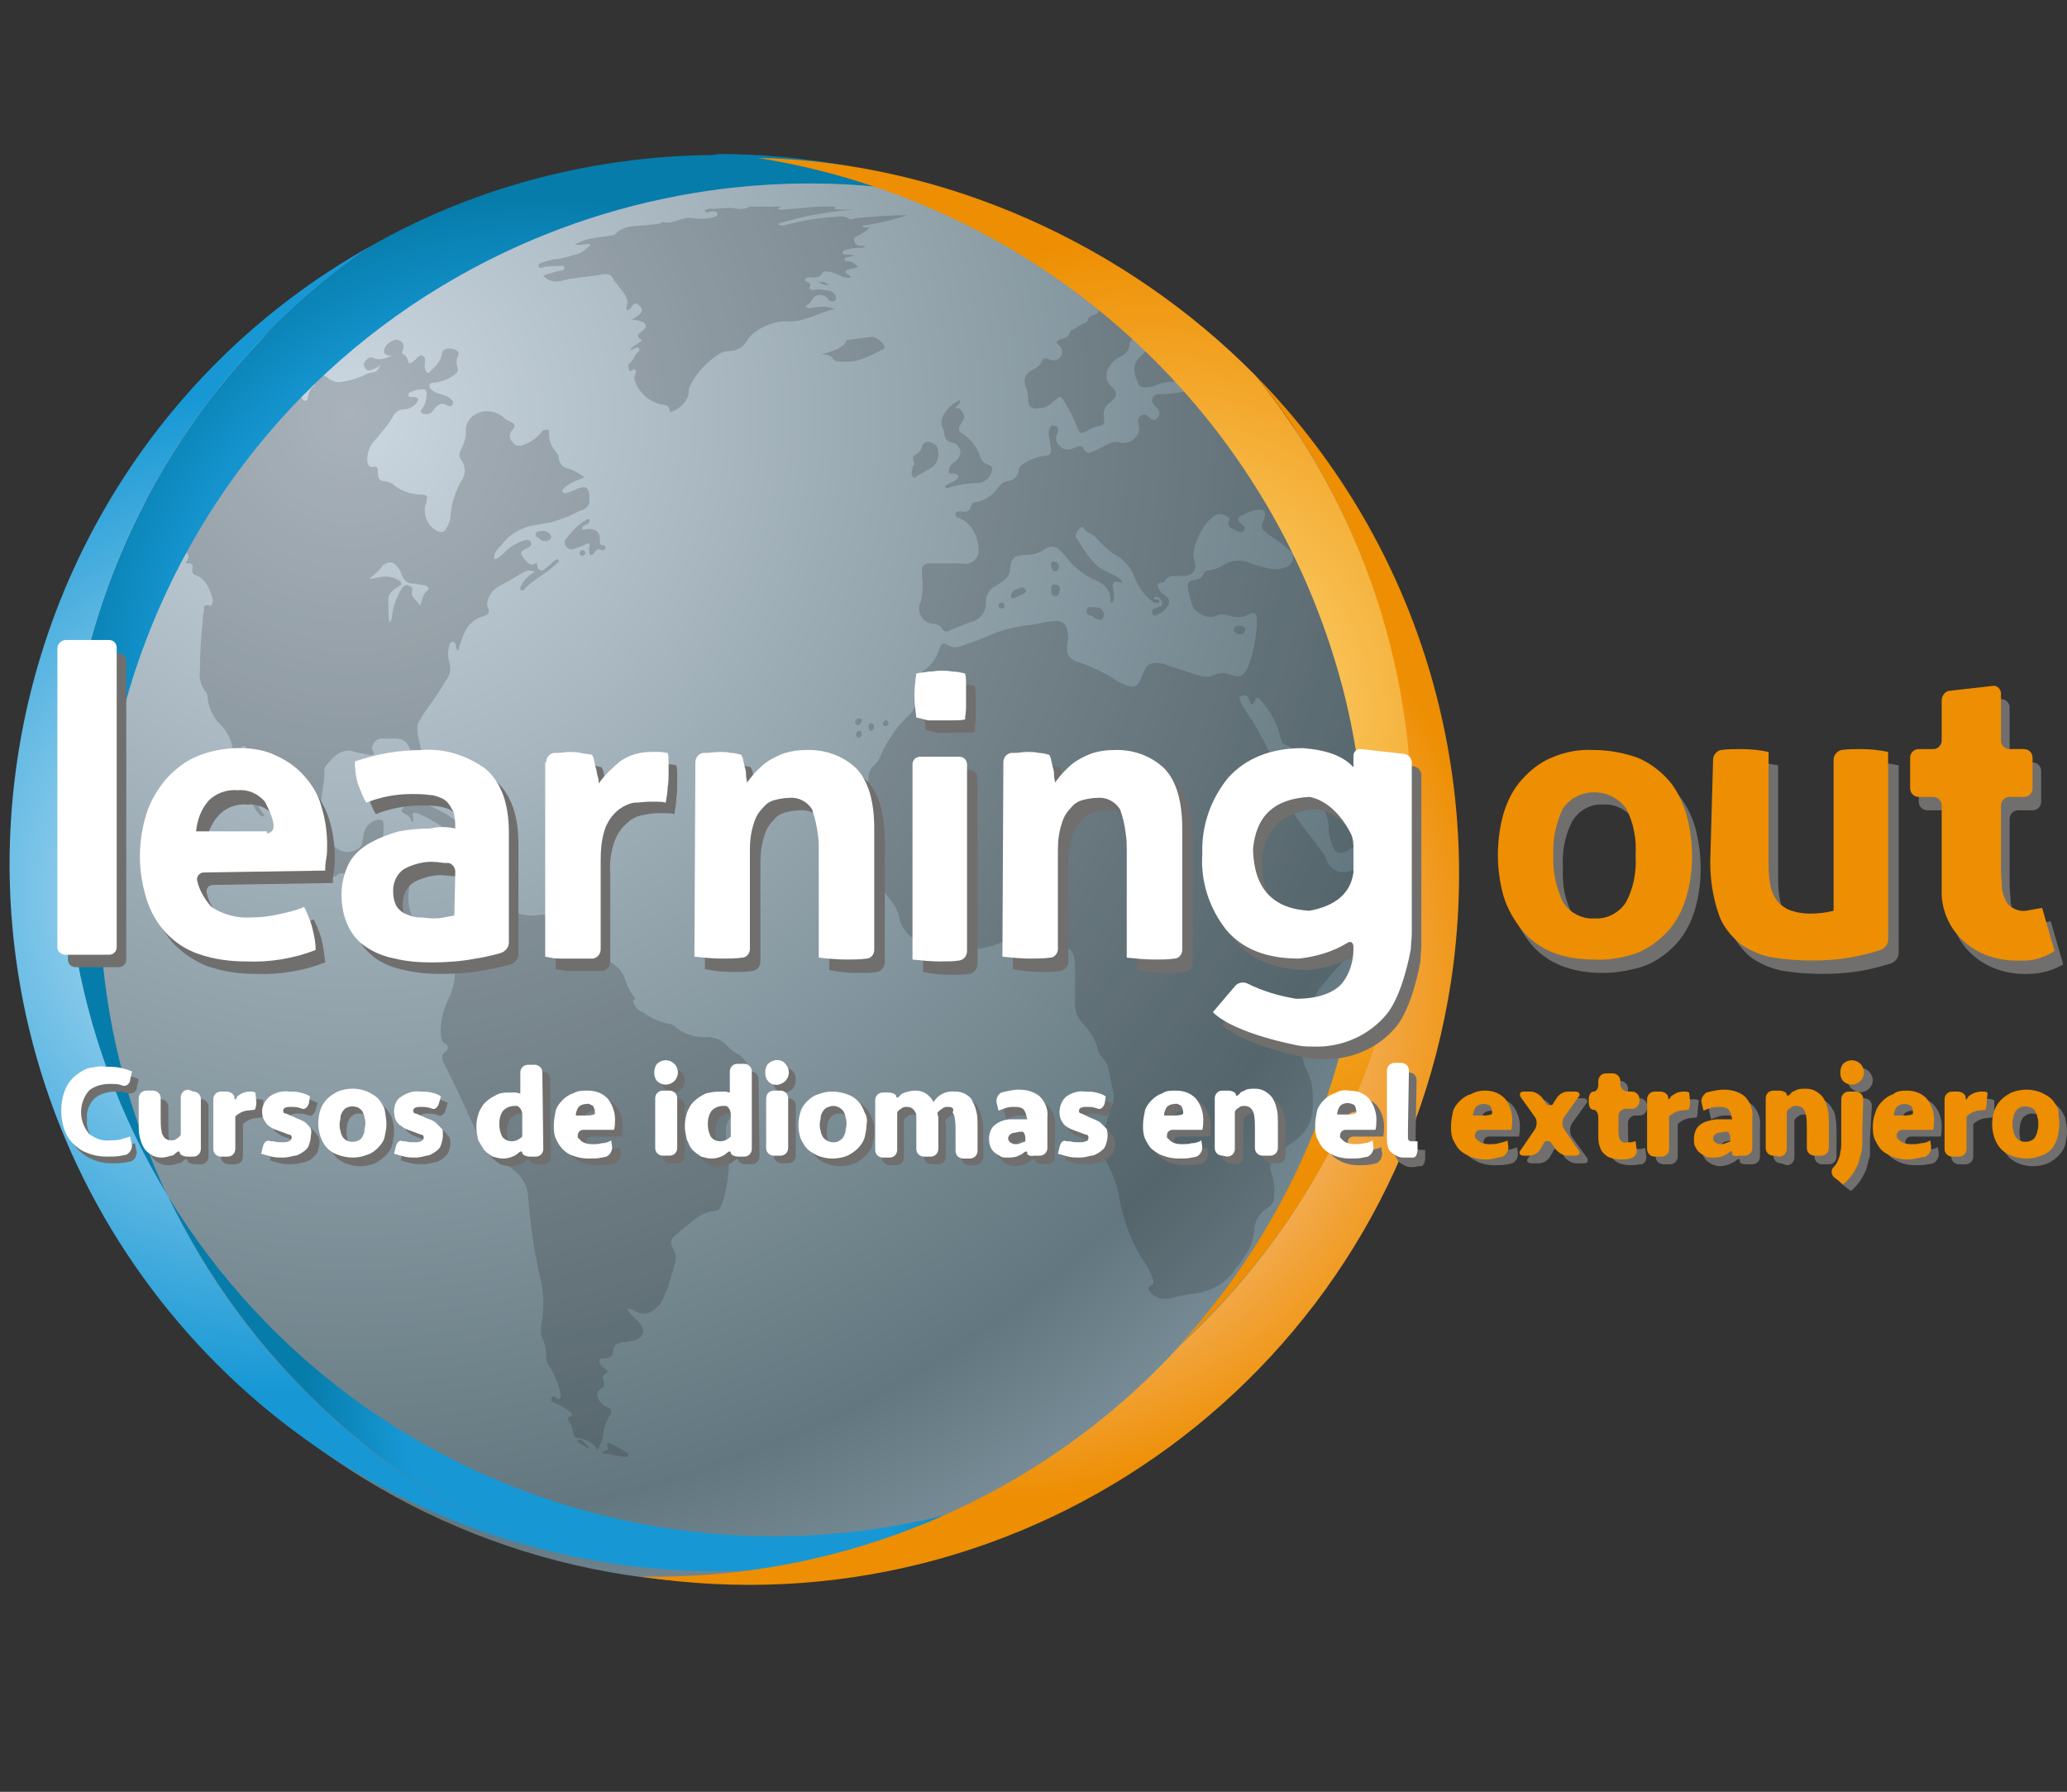 <?xml version="1.0" encoding="utf-8"?>
<!-- Generator: Adobe Illustrator 22.0.1, SVG Export Plug-In . SVG Version: 6.00 Build 0)  -->
<svg version="1.0" id="Capa_1" xmlns="http://www.w3.org/2000/svg" xmlns:xlink="http://www.w3.org/1999/xlink" x="0px" y="0px"
	 viewBox="0 0 216.1 187.3" enable-background="new 0 0 216.1 187.3" xml:space="preserve">
<rect x="0" y="0" width="216.1" height="187.3" fill="#333333" stroke="none"/>
<title>learning-out-logotipo</title>
<g>
	<defs>
		<path id="SVGID_1_" d="M2.4,91c0,41.1,33.4,74.5,74.5,74.5s74.5-33.4,74.5-74.5S118,16.5,76.9,16.5c0,0,0,0,0,0
			C35.7,16.5,2.4,49.9,2.4,91"/>
	</defs>
	<clipPath id="SVGID_2_">
		<use xlink:href="#SVGID_1_"  overflow="visible"/>
	</clipPath>
	<g clip-path="url(#SVGID_2_)">
		
			<radialGradient id="SVGID_3_" cx="-744.537" cy="125.92" r="2.08" gradientTransform="matrix(70.66 0 0 70.66 52645.793 -8854.052)" gradientUnits="userSpaceOnUse">
			<stop  offset="0" style="stop-color:#CBD7E1"/>
			<stop  offset="0.79" style="stop-color:#62777F"/>
			<stop  offset="0.89" style="stop-color:#778B96"/>
			<stop  offset="0.91" style="stop-color:#889AA3"/>
			<stop  offset="0.97" style="stop-color:#DDE2E5"/>
			<stop  offset="1" style="stop-color:#FFFFFF"/>
		</radialGradient>
		<rect x="2.3" y="16.5" fill="url(#SVGID_3_)" width="149" height="149"/>
	</g>
</g>
<g opacity="0.2">
	<g>
		<defs>
			<rect id="SVGID_4_" x="13.5" y="21.6" width="132.5" height="130.8"/>
		</defs>
		<clipPath id="SVGID_5_">
			<use xlink:href="#SVGID_4_"  overflow="visible"/>
		</clipPath>
		<g clip-path="url(#SVGID_5_)">
			<path fill="#1D1E1C" d="M129.6,73.1c0.2,0.5,0.4,0.9,0.7,1.3c1.2,1.7,2.1,3.5,2.9,5.3c0.3,0.7,0.5,1.5,0.4,2.3
				c-0.1,0.8,0.3,1.5,0.9,1.9c0.2,0.1,0.3,0.3,0.4,0.4c0.9,1.9,2.4,3.3,3.5,5c0.1,0.1,0.2,0.2,0.2,0.3c0.2,1.1,1.3,1.8,2.4,1.5
				c0.1,0,0.2-0.1,0.4-0.1c1.3-0.4,2.6-0.8,4-1.1c-0.6,0.5-0.6,1.2-0.8,1.8c-0.6,3.1-2,6-3.9,8.5c-1,1-1.9,2.1-2.8,3.2
				c-0.8,1.3-1.4,2.6-1.9,4c-0.2,0.5-0.2,1.1,0,1.6c0.2,0.5,0.2,1,0.2,1.5c0.1,1,0.7,1.8,0.9,2.7c0.2,1.1,0.2,2.1,0.1,3.2
				c-0.2,1.2-0.9,2.2-1.9,2.9c-0.8,0.5-1.6,1.2-2.2,2c-0.3,0.3-0.4,0.8-0.2,1.3c0.3,0.8,0.4,1.7,0.3,2.6c0,0.4-0.3,0.8-0.6,1
				c-0.9,0.5-1.5,1.5-1.5,2.6c-0.1,1-0.5,1.9-1.1,2.7c-0.2,0.4-0.5,0.7-0.8,1.1c-1,1.5-2.5,2.4-4.3,2.6c-0.9,0.1-1.7,0.3-2.6,0.5
				c-0.7,0.2-1.5,0-2-0.6c-0.2-0.2-0.4-0.5,0-0.7s0.3-0.5,0.2-0.8c-0.3-0.8-0.7-1.5-1.2-2.2c-1.1-1.8-1.8-3.8-2.2-5.8
				c-0.2-1.4-0.7-2.8-1.4-4.1c-0.4-0.8-0.6-1.7-0.4-2.5c0.2-1.1,0.5-2.3,0.9-3.3c0.3-0.6,0.3-1.3,0.1-1.9c-0.1-0.5-0.2-1-0.3-1.6
				c-0.1-0.6-0.3-1.2-0.8-1.7c-0.2-0.2-0.3-0.4-0.4-0.7c-0.2-1-0.8-2-1.5-2.7c-0.6-0.6-1-1.5-0.9-2.4c0-1,0-2.1,0-3.2
				c0-0.2,0-0.5,0-0.7c-0.1-1.3-0.5-2.2-2.2-1.5c-0.4,0.2-0.9,0.1-1.1-0.3c0,0,0,0,0,0c-0.5-1.1-1.9-1.6-3-1c0,0,0,0-0.1,0
				c-0.6,0.3-1.2,0.5-1.8,0.7c-0.8,0.3-1.6,0.5-2.4,0.5c-0.8,0-1.6,0.1-2.3,0.4c-0.8,0.3-1.7,0.2-2.4-0.3c-0.8-0.5-1.5-1.1-2.2-1.7
				c-0.5-0.5-0.8-1.1-0.9-1.8c-0.2-0.8-0.6-1.4-1.1-2c-0.6-0.7-1.1-1.4-1.4-2.2c-0.1-0.2-0.2-0.3-0.3-0.4c-0.8-0.6-0.7-1.4-0.5-2.3
				c0.4-1.6,0.4-3.3,0.1-4.9c-0.1-0.9-0.1-1.8,0-2.7c0-0.5,0.2-1,0.6-1.3c0.3-0.3,0.6-0.7,0.7-1.1c0.7-1.5,1.6-2.9,2.8-4
				c0.8-0.7,1.2-1.8,0.9-2.8c-0.2-0.8,0.2-1.7,0.9-2.1c0.7-0.5,1.2-1.2,1.5-2.1c0.2-0.7,0.4-0.8,1-0.4c0.4,0.2,0.9,0.2,1.4,0
				c1.2-0.4,2.5-0.9,3.6-1.4c1.2-0.4,2.5-0.7,3.8-0.8c0.8-0.2,1.5-0.3,2.3-0.4c0.8,0,1.2,0.3,1.3,1.1c0.1,0.4,0.1,0.8,0,1.2
				c-0.2,1,0.1,1.7,1.1,2c1.5,0.5,2.8,1.1,4.1,2c0.4,0.2,0.8,0.4,1.2,0.5c0.4,0.2,0.9,0,1.1-0.4c0-0.1,0-0.1,0.1-0.2
				c0.2-0.4,0.3-0.8,0.5-1.1c0.2-0.5,0.6-0.7,1.1-0.7c0.5,0,1,0.1,1.4,0.3c1,0.3,2.1,0.7,3.1,1c0.6,0.2,1.2,0.2,1.8-0.1
				c0.5-0.2,1-0.2,1.5,0c1,0.4,1.4,0.2,1.9-0.8c0.4-1.1,0.7-2.3,0.8-3.5c0.1-0.5,0.1-1,0.1-1.5c0-0.6-0.3-0.8-0.8-0.5
				c-0.7,0.4-1.5,0.4-2.2,0.1c-0.4-0.1-0.9-0.1-1.3,0.1c-0.9,0.3-1.9-0.2-2.4-1c-0.2-0.6-0.4-1.2-0.5-1.9c-0.1-0.6,0.1-0.8,0.7-0.9
				c0.4,0,0.8-0.2,0.9-0.6c0.1-0.3,0.4-0.4,0.7-0.4c0.6-0.1,1.1-0.3,1.5-0.6c0.7-0.4,1.5-0.5,2.3-0.3c0.9,0.4,1.8,0.6,2.7,0.8
				c0.5,0,0.9,0,1.4-0.2c0.5-0.1,0.9-0.7,0.8-1.2c0-0.2-0.1-0.4-0.3-0.5c-0.5-0.5-1.2-1-1.8-1.4c-0.3-0.2-0.6-0.4-0.9-0.7
				c-0.3-0.2-0.4-0.6-0.2-0.9c0,0,0,0,0,0c0.1-0.2,0.2-0.3,0.2-0.5c0.2-0.7-0.1-0.9-0.8-0.8c-0.6,0.1-1.1,0.3-1.6,0.6
				c-0.4,0.2-0.5,0.5-0.1,0.8c0.2,0.2,0.6,0.3,0.4,0.7s-0.6,0.2-1,0s-0.9-0.4-0.6-1c0.1-0.3-0.1-0.4-0.4-0.5c-0.3-0.2-0.8-0.2-1.1,0
				c-0.6,0.4-1.1,1-1.4,1.6c-0.4,0.7-0.7,1.4-0.8,2.2c-0.1,0.3,0,0.7,0.1,1c0.2,0.6,0,1.2-0.6,1.4c-0.1,0.1-0.3,0.1-0.4,0.1
				c-0.4,0-0.7,0-1.1,0c-0.4,0-0.7,0.1-0.9,0.4c-0.1,0.2-0.3,0.3-0.4,0.3c-0.6,0-0.5,0.4-0.3,0.7c0.1,0.2,0.3,0.5,0.6,0.6
				c0.6,0.5,0.6,0.9,0,1.5c-0.2,0.2-0.4,0.4-0.7,0.5c-0.2,0.1-0.4,0.3-0.6,0c-0.1-0.2-0.1-0.5,0.2-0.6c0,0,0,0,0.1,0
				c0.2-0.1,0.3-0.2,0.5-0.2c0.2-0.1,0.2-0.2,0.2-0.4c-0.1-0.3-0.2-0.5-0.5-0.6c-0.2-0.1-0.3,0-0.4,0.2c0.2,0.2,0.5-0.1,0.6,0.2
				c0,0.1,0,0.2-0.1,0.2c0,0,0,0,0,0c-0.3,0.1-0.5,0-0.7-0.2c-0.8-0.6-1.4-1.5-1.8-2.5c-0.3-0.9-1-1.7-1.8-2.2
				c-0.9-0.5-1.6-1.2-2.3-2c-0.4-0.4-1-0.4-1.3-1c-0.1-0.1-0.3,0.1-0.4,0.2s-0.5,0.6-0.3,0.9c0.9,1.3,1.6,2.8,3.1,3.5
				c0.4,0.2,0.9,0.4,1.3,0.7c0.2,0.1,0.4,0.2,0.4,0.5c0,0-0.1,0.1-0.1,0c-0.8-0.2-1-0.1-0.8,0.8c0.1,0.3,0.1,0.7,0,1.1
				c0,0.1-0.1,0.2-0.2,0.2s-0.1-0.1-0.1-0.2c0-1.3-0.8-1.9-1.9-2.3c-1.2-0.6-2.2-1.5-3-2.6c-0.8-0.9-1.3-1-2.3-0.3
				c-0.5,0.3-1,0.4-1.6,0.4c-1.2,0-1.6,0.3-1.7,1.5c0,0.5-0.3,0.9-0.7,1.2c-0.2,0.2-0.5,0.3-0.7,0.5c-0.7,0.3-1.2,1-1.1,1.8
				c0,0.9-0.6,1.8-1.6,2c-0.8,0.3-1.5,0.6-2.2,0.9c-0.3,0.2-0.6,0.1-0.8-0.1c0,0,0,0,0-0.1c-0.2-0.3-0.6-0.5-1-0.5
				c-0.9-0.1-1.5-0.9-1.4-1.8c0-0.1,0-0.2,0.1-0.3c0.3-0.9,0.3-1.9,0.2-2.8c0-0.3,0-0.6,0-0.8c0-0.3,0.2-0.6,0.6-0.6c0,0,0,0,0.1,0
				c1.2,0,2.3,0,3.5,0c0.8,0.2,1.6-0.4,1.7-1.1c0,0,0,0,0,0c0.1-1.4-0.5-2.8-1.7-3.5c-0.3-0.2-0.8-0.2-0.7-0.6s0.6-0.2,0.9-0.2
				s0.6-0.1,0.7-0.5s0.2-0.5,0.5-0.5c1-0.2,1.8-0.7,2.4-1.6c0.2-0.3,0.6-0.6,1-0.6c0.6-0.1,1-0.5,1.1-1.1c0-0.3,0.2-0.6,0.5-0.7
				c0.7-0.5,1.6-0.8,2.5-0.9c0.3,0,0.4-0.3,0.4-0.6l-0.2-1.2c-0.1-0.3-0.1-0.6,0-0.9c0.1-0.3,0.2-0.5,0.6-0.4s0.3,0.3,0.3,0.5
				c0,0.1,0,0.3-0.1,0.4c-0.2,0.4-0.1,0.9,0.3,1.2c0.3,0.4,0.9,0.5,1.3,0.3c0.2-0.1,0.4-0.1,0.6-0.2s0.5-0.1,0.6,0.2
				c0.3,0.7,0.7,0.4,1.2,0.2s0.9-0.5,1.4-0.7c0.4-0.2,0.9-0.3,1.3-0.1c0.9,0.1,1.8-0.5,1.9-1.4c0,0,0-0.1,0-0.1
				c0-0.2-0.1-0.4-0.1-0.6c-0.1-0.3,0.1-0.6,0.3-0.8c0.3-0.1,0.6-0.1,0.8,0.2c0.3,0.2,0.6,0.5,0.9,0.1c0.3-0.3,0.3-0.7,0-1
				c-0.3-0.3-0.7-0.6-0.5-1.1s0.8-0.4,1.3-0.4c0.7-0.1,1.4-0.1,2.1-0.3c0.3,0,0.6-0.1,0.6-0.4s-0.4-0.4-0.6-0.5
				c-1-0.2-2-0.1-2.9,0.2c-0.4,0.2-0.9,0.3-1.3,0.3c-0.3,0-0.6-0.1-0.7-0.4c-0.4-0.9-0.7-1.9,0.1-2.7c0.4-0.4,0.9-0.9,1.3-1.3
				s0.4-1-0.4-1.2c-0.8-0.2-1.6,0.2-1.9,1c0,0.1,0,0.1,0,0.2c-0.1,0.5-0.4,0.9-0.8,1.1c-0.8,0.3-1.4,1-1.6,1.8
				c-0.1,0.5,0.1,1.1,0.5,1.4c0.7,0.7,0.6,1.1-0.2,1.7c-0.4,0.3-0.7,0.9-0.6,1.4c0.1,0.9,0.1,0.9-0.8,1.1c-0.3,0.1-0.6,0.2-0.9,0.4
				c-0.7,0.4-0.8,0.4-1.1-0.4c-0.3-0.8-0.7-1.6-1.2-2.4c-0.5-0.9-0.5-0.9-1.3-0.2c-0.5,0.5-1.1,0.7-1.8,0.7c-0.5,0-0.8-0.3-0.8-0.8
				c0-0.5-0.1-1.1-0.3-1.6c-0.2-0.6,0-1.2,0.5-1.5c0.5-0.3,1.1-0.5,1.3-1.2c0.1-0.2,0.3-0.1,0.5-0.1c0.5,0.2,1,0.3,1.4-0.2
				c0.3-0.5,0.1-1.1-0.3-1.3c-0.1-0.1-0.2-0.3,0-0.4c0.5-0.3,1.2-0.2,1.3-1c0.5-0.2,0.9-0.6,1.4-0.8c0.2-0.1,0.4-0.1,0.4-0.3
				c0.1-0.4,0.4-0.5,0.7-0.6s0.7-0.3,0.4-0.8c-0.2-0.3,0.1-0.4,0.3-0.3c0.6,0,1.3-0.2,1.9-0.4c0.2,0,0.5-0.1,0.5-0.4
				s0.2-0.1,0.3-0.1c0.4,0.1,0.8,0.1,1.2,0c0.2,0,0.5,0,0.6,0.2c3.3,2.4,6.2,5.1,8.9,8.1c4.3,4.8,7.8,10.1,10.5,15.9
				c1.1,2.1,2,4.3,2.7,6.6c0.3,0.8,0.5,1.6,0.8,2.4c1,2.9,1.8,5.9,2.4,8.9c0,0.1,0,0.2,0,0.2c-0.4-0.3-0.7-0.6-0.9-1
				c-0.2-0.4-0.6-0.8-1.1-0.9c-0.4-0.1-0.8,0-1.1,0.3c-0.3,0.3-0.1,0.7,0.1,1c0.5,0.6,0.9,1.3,1.3,2c0.4,1.1,1.2,2,1.6,3
				c0,0.2,0.2,0.3,0.4,0.3c0.6,0,0.6,0.4,0.6,0.8c0.2,2,0.4,4,0.5,6c0.1,0.5-0.2,1-0.6,1.2c-1.6,1-3.2,2-4.8,3
				c-0.8,0.5-1.3,0.3-1.6-0.5c-0.2-0.6-0.4-1.2-0.4-1.9c0-1.1-0.5-2.2-1.3-3c-1.1-1-1.7-2.4-1.9-3.8c0-0.9-0.5-1.6-1.4-1.9
				c-0.3-0.1-0.3-0.4-0.4-0.6c-0.3-1.4-1-2.8-2-3.9c-0.4-0.5-0.5-0.5-0.8,0.1c-0.1,0.3-0.3,0.3-0.4,0c0-0.1-0.1-0.2-0.1-0.3
				s-0.3-0.5-0.6-0.4S129.5,72.8,129.6,73.1 M86.6,32.1c-0.6-0.1-1.3,0-1.9,0.1c-0.2,0-0.3,0-0.4-0.1c-0.1-0.2,0.1-0.2,0.2-0.3
				c0.2-0.1,0.3-0.3,0.4-0.5c0.3-0.5,0.9-0.6,1.4-0.3c0.1,0.1,0.2,0.1,0.2,0.2c0.1,0.2,0.3,0.3,0.6,0.3c0.1,0,0.3-0.1,0.3-0.3
				c0-0.3-0.1-0.5-0.3-0.6c-0.1-0.1-0.3-0.2-0.4-0.2c-0.5-0.1-1.1-0.2-1.6-0.1c-0.3,0-0.6,0-0.4-0.4c0.1-0.2,0-0.3-0.2-0.4
				s-0.4-0.1-0.3-0.3s0.3-0.2,0.5-0.2c0.5,0,1,0.1,1.3-0.5c0.1-0.2,0.4-0.1,0.7-0.1c0.4,0.1,0.7,0.2,1.1,0.4
				c0.4,0.2,0.8,0.3,1.2,0.2c-0.1-0.1-0.1-0.1-0.2-0.2s-0.4-0.2-0.4-0.4s0.3-0.2,0.5-0.3c0.3,0,0.6-0.1,0.8-0.2
				c-0.3-0.4-0.7-0.6-1.1-0.6c-0.1,0-0.3,0-0.3-0.2s0.1-0.2,0.3-0.2l0.7-0.2c-0.3-0.1-0.5-0.1-0.8-0.1c-0.2,0-0.4,0-0.4-0.2
				s0.2-0.2,0.4-0.3c0.4-0.1,0.8-0.2,1.3-0.2c0.2,0,0.4,0.1,0.7-0.2c-0.2,0-0.4,0-0.6,0c-0.3,0-0.6-0.3-0.6-0.6
				c0-0.4,0.3-0.4,0.5-0.5c0.4-0.2,0.8-0.5,1.1-0.8c-0.3-0.1-0.6,0.1-0.8-0.2c1.6-0.2,3.2-0.6,4.7-1.1c-1.7,0-3.5,0.1-5.2,0.3
				c-0.3,0-0.6,0.2-0.8,0.1c-0.6-0.5-1.3-0.2-1.9-0.2c-1.6,0.1-3.2,0.4-4.7,0.8c-0.3,0.1-0.6,0.1-0.9-0.1c2.6-0.8,5.3-1.3,8.1-1.5
				c-0.6,0-1.1,0-1.7,0c-0.2,0-0.4,0-0.4-0.1c0-0.5-0.4-0.3-0.6-0.3c-1.6,0.1-3.2,0.3-4.8,0.4c-0.2,0-0.4,0.1-0.6-0.1
				c0.2-0.2,0.5-0.1,0.8-0.4h-2.3c-0.5-0.1-0.9,0-1.4,0.2c-0.4,0.2-0.9,0.3-1.4,0.2c-1-0.2-1.9,0.1-2.8,0c-0.1,0-0.2,0-0.3,0.1
				c-0.1,0-0.3,0.1-0.2,0.2s0.2,0.1,0.3,0.1c0.2-0.1,0.3-0.1,0.5-0.1c0.2,0,0.5,0,0.5,0.3s-0.3,0.2-0.4,0.3
				c-0.7,0.2-1.5,0.2-2.2,0.1c-1.1-0.2-2,0.7-3.1,0.4l0,0c-0.4,0.3-0.9,0.2-1.4,0.3c-1.2,0.2-2.6-0.1-3.6,1
				c-0.1,0.1-0.2,0.1-0.3,0.1L62,24.9c-0.7,0.1-1.3,0.3-1.9,0.7c0.4,0,0.9,0,1.3-0.1c0.1,0,0.3,0,0.3,0.1s-0.1,0.2-0.2,0.2
				c-0.4,0.4-0.8,0.7-1.3,0.8c-0.8,0.2-1.5,0.5-2.3,0.5c-0.4,0.1-0.8,0.2-1.1,0.3c-0.2,0.1-0.5,0.1-0.5,0.4s0.4,0.2,0.6,0.1
				c0.5-0.1,1.1-0.1,1.6-0.1c0.2,0,0.5-0.1,0.5,0.2s-0.2,0.2-0.4,0.3c-0.6,0.1-1.2,0.3-1.8,0.5c0.4,0.5,1,0.7,1.7,0.6
				c1.4-0.4,2.8-0.4,4.3-0.7c0.7-0.1,1.1-0.1,1.4,0.6c0.1,0.2,0.3,0.3,0.4,0.5c0.4,0.7,1.3,1.3,0.9,2.3c0,0.1,0,0.3,0.1,0.3
				s0.3-0.1,0.4-0.3s0.4-0.6,0.8-0.2c0.3,0.2,0.4,0.6,0.2,0.8c0,0.1-0.1,0.1-0.2,0.2c-0.3,0.2-0.5,0.4-0.8,0.5l0.7,0.1
				c0.3,0.1,0.7,0.1,0.8,0.5s-0.3,0.5-0.5,0.7s-0.5,0.4-0.1,0.7s0,0.3-0.2,0.5s-0.7,0.3-0.8,0.7l0.3-0.1c0.2-0.1,0.4-0.3,0.6-0.1
				s-0.1,0.4-0.2,0.5c-0.3,0.3-0.4,0.8-0.8,1.1c-0.2,0.2-0.1,0.5,0,0.7s0.3,0,0.4-0.1s0.3,0.1,0.3,0.3c-0.1,0.2-0.1,0.4-0.2,0.6
				c0.3,1.4,1.5,2.5,2.9,2.8c0.4,0,0.7,0.1,0.8,0.5c0,0.2,0.1,0.3,0.3,0.2c0.8-0.3,1.5-1,1.7-1.8c0-0.3,0-0.7,0.2-1
				c0.7-1.3,1.7-2.4,3-3.2c0.3-0.2,0.6-0.3,1-0.3c0.8,0,1.5-0.4,1.9-1.1c0.3-0.5,0.8-0.9,1.3-1.2c1-0.6,2.1-0.9,3.2-0.8
				c1.7,0,3.1-1,4.7-1.3C86.9,32.2,86.7,32.1,86.6,32.1 M98.7,45.1c0,0.7,0.2,1,0.9,1.2c0.5,0.1,0.9,0.6,0.8,1.2
				c-0.1,0.3-0.3,0.6-0.6,0.8c-0.4,0.2-0.6,0.6-0.6,1c0,0.4,0.4,0.1,0.6,0.2s0.4,0.1,0.4,0.3s-0.1,0.3-0.3,0.4
				c-0.4,0.3-0.9,0.3-1.1,0.7c0.1,0.1,0.2,0.2,0.3,0.1c0,0,0,0,0,0c1-0.3,2.1-0.5,3.1-0.5c0.7,0,1.4-0.6,1.5-1.3
				c0.1-0.3,0-0.5-0.3-0.6c-0.4-0.1-0.8-0.4-0.9-0.8c-0.3-1-1-1.9-1.9-2.5c-0.3-0.1-0.4-0.4-0.3-0.7c0-0.1,0.1-0.1,0.1-0.2
				c0.1-0.2,0.2-0.3,0.3-0.5c0.1-0.1,0.1-0.2,0.1-0.3c0-0.3-0.1-0.3-0.1-0.4c-0.2-0.4-0.1-0.1-0.3-0.4s-0.7,0-0.5-0.2
				s0.5-0.4,0.5-0.8c-0.7,0.3-1.3,0.8-1.7,1.5c-0.3,0.4-0.4,1-0.1,1.5C98.7,45,98.7,45.1,98.7,45.1 M92.5,36.2
				c-0.3-0.5-0.8-0.9-1.3-1l-2.4,0.3c-0.2,0-0.4,0.1-0.4,0.3c-0.2,0.4-0.6,0.5-0.9,0.7c-0.5,0.2-1,0.4-1.6,0.5
				c0.5,0.1,0.9,0.1,1.1,0.4c0.2,0.3,0.4,0.4,0.8,0.4c1.8,0.2,3.2-0.6,4.7-1.4C92.4,36.5,92.5,36.3,92.5,36.2 M47.6,87.1
				c0.8-0.3,0.8-0.7,0.2-1.2c-1-0.8-2.2-1.4-3.4-1.9c-0.3-0.1-0.6-0.2-0.9-0.2c-0.6,0-1.1,0.3-1.4,0.7c-0.2,0.2-0.1,0.4,0.1,0.5
				s0.7,0.3,0.8,0.8c0,0.1,0.1,0.1,0.1,0.1c0,0,0,0,0,0c0.1,0,0.1-0.1,0.1-0.1c0-0.1,0-0.3,0-0.4c0-0.1-0.2-0.3,0-0.4s0.3,0,0.4,0
				c0.8,0.3,1.5,0.7,2.3,1.2c0.2,0.1,0.3,0.2,0.4,0.4c0.3,0.7,0.6,0.8,1.3,0.5 M61.5,54.7c0.1-0.1,0.2-0.3,0.1-0.4s-0.3,0-0.4,0.1
				c-0.8,0.5-1.4,1.1-1.9,1.8C59,56.4,59,56.7,59.1,57c0.2,0.3,0.5,0.5,0.8,0.4c0.3-0.1,0.6-0.2,0.9-0.3c0.3-0.1,0.5-0.3,0.7-0.3
				c0.3,0.1,0,0.5,0.1,0.8c0,0,0,0.1,0,0.1s0,0.3,0.2,0.3s0.3-0.1,0.3-0.2c0.2-0.3,0.4-0.5,0.8-0.3c0.1,0.1,0.3,0,0.4-0.2
				c0,0,0,0,0,0c0.1-0.2-0.1-0.3-0.3-0.3s-0.3-0.2-0.3-0.4c0.1-0.9-0.4-1.4-1.3-1.3c-0.2,0-0.4,0.2-0.5,0s0.1-0.3,0.2-0.4
				C61.4,54.8,61.5,54.8,61.5,54.7 M95.8,49.8c0.5-0.3,0.9-0.5,1.4-0.8c0.6-0.3,0.9-0.9,0.9-1.5c0-0.8-0.2-1.1-0.9-1.3
				c-0.3-0.1-0.7,0.1-0.8,0.4c0,0,0,0,0,0.1c-0.1,0.4-0.4,0.7-0.8,0.9c-0.5,0.3,0.3,0.8-0.2,1.2c0,0,0,0.1,0,0.1
				c0,0.2-0.1,0.4-0.1,0.5C95.4,49.9,95.4,50.1,95.8,49.8 M49.4,87.8c-0.4,0.5-0.2,0.6,0.3,0.6c0.1,0,0.3,0,0.4,0
				c0.7,0,1.4-0.4,2.1-0.4c0.3,0,0.3-0.2,0.1-0.4c-0.6-0.4-1.3-0.6-2-0.6C49.8,87.1,49.6,87.5,49.4,87.8 M141.8,117.5
				c-0.2-0.1-0.3,0.1-0.4,0.2c-0.9,0.8-1.2,2.1-0.7,3.3c0.4-1,0.8-2,1.1-3C141.8,117.8,142,117.5,141.8,117.5 M65.6,151.9
				c-0.6-0.4-1.1-0.7-1.8-1c-0.2-0.1-0.4-0.1-0.3,0.2c0.2,0.5-0.1,0.6-0.5,0.6c0,0.1,0,0.1,0,0.2l2.4,0.4c0.1,0,0.2,0,0.3-0.2
				c0,0,0,0,0,0C65.7,152,65.7,151.9,65.6,151.9 M114.7,64.7c0.2,0.1,0.5,0.2,0.6-0.1c0.2-0.3,0.1-0.6-0.1-0.9
				c-0.2-0.2-0.5-0.2-0.8-0.2s-0.7-0.2-0.8,0.3s0.4,0.5,0.6,0.6C114.4,64.6,114.6,64.7,114.7,64.7 M56.7,55.5c-0.3,0-0.6,0-0.7,0.3
				s0.3,0.4,0.5,0.6c0.3,0.2,0.7,0.2,1,0c0.1-0.1,0.2-0.3,0.1-0.4c0,0,0,0,0,0C57.4,55.6,57.1,55.5,56.7,55.5 M130.2,65.9
				c0-0.4-0.3-0.5-0.6-0.5s-0.6,0.1-0.6,0.4s0.3,0.5,0.6,0.5S130.1,66.2,130.2,65.9 M109.9,61.6c0,0.3,0,0.7,0.4,0.7
				s0.4-0.3,0.5-0.6s-0.1-0.6-0.5-0.6S109.9,61.3,109.9,61.6 M106.1,62.5c0.3-0.2,0.7-0.3,1-0.5s0.2-0.3,0-0.5s-0.5,0-0.8,0.1
				s-0.5,0.2-0.6,0.6S105.9,62.6,106.1,62.5 M45.8,88.8c0,0.3,0.3,0.4,0.6,0.4s0.5-0.1,0.5-0.4s-0.3-0.4-0.6-0.4
				S45.7,88.5,45.8,88.8 M110.2,58.7c-0.3,0-0.4,0.2-0.3,0.5s0.1,0.5,0.4,0.5s0.4-0.2,0.4-0.5S110.5,58.7,110.2,58.7 M60.6,150.5
				c-0.2,0-0.4,0.1-0.2,0.2c0.3,0.3,0.8,0.4,1,0.7c0.2,0,0.2-0.1,0.1-0.2C61.2,151,61,150.5,60.6,150.5 M91.4,76
				c0-0.2-0.1-0.4-0.3-0.4c0,0,0,0,0,0c-0.2,0-0.3,0.1-0.3,0.3c0,0,0,0,0,0.1c0,0.2,0.1,0.4,0.3,0.4C91.2,76.4,91.4,76.2,91.4,76
				C91.4,76,91.4,76,91.4,76 M90.1,75.4c0-0.1,0-0.3-0.2-0.3c0,0-0.1,0-0.1,0c-0.2,0-0.3,0.1-0.4,0.3c0,0,0,0,0,0
				c0,0.2,0.1,0.4,0.3,0.4S90,75.6,90.1,75.4 M92.3,75.6c0,0.2,0.1,0.3,0.3,0.3c0,0,0,0,0,0c0.2,0,0.3-0.2,0.3-0.3c0,0,0,0,0,0
				c0-0.1-0.1-0.3-0.2-0.3c0,0,0,0-0.1,0C92.5,75.3,92.4,75.4,92.3,75.6C92.3,75.6,92.3,75.6,92.3,75.6 M105,63.3
				c0-0.2-0.1-0.3-0.2-0.3c0,0,0,0-0.1,0c-0.2,0-0.3,0.1-0.3,0.3s0.1,0.3,0.3,0.3C104.9,63.6,105.1,63.5,105,63.3
				C105.1,63.3,105.1,63.3,105,63.3 M89.8,76.4c-0.2,0-0.3,0.2-0.3,0.4s0.1,0.3,0.3,0.3s0.3-0.2,0.3-0.4S90,76.4,89.8,76.4
				 M60.6,57.8c0,0.2,0.1,0.3,0.3,0.3s0.3-0.2,0.3-0.3c0-0.1-0.1-0.3-0.3-0.3c0,0,0,0,0,0C60.7,57.5,60.6,57.7,60.6,57.8
				C60.6,57.8,60.6,57.8,60.6,57.8 M85.6,29.5c0.3,0.2,0.6,0.3,1,0.3C86.4,29.5,86,29.4,85.6,29.5 M78.2,112.9c-0.3,1.4-1,2.8-1.9,4
				c-0.2,0.3-0.4,0.7-0.4,1.1c-0.1,1.4,0.3,2.7,0.3,4.1c-0.1,1.3-0.3,2.5-0.7,3.7c-0.1,0.4-0.4,0.8-0.8,0.8c-1.5,0.1-2.4,1.2-3.5,2
				c-0.1,0-0.1,0.1-0.2,0.2c-1,0.8-1,1-0.5,2c0.2,0.5,0.2,1,0,1.5c-0.3,1.1-0.6,2.2-1.1,3.3c-0.2,0.4-0.4,0.8-0.8,1.1
				c-0.5,0.6-1.4,0.8-2.1,0.4c-0.3-0.2-0.6-0.3-0.9-0.3c0.2,0.5,0.6,0.8,0.9,1.1s0.9,0.9,0.7,1.5s-0.9,0.7-1.4,0.8
				c-0.2,0.1-0.5,0.1-0.7,0.1c-0.6,0.1-1,0.3-1,1c0,0.5-0.4,0.6-0.9,0.7c-0.2,0-0.4-0.1-0.5,0.2s0.1,0.4,0.2,0.6
				c0.1,0.1,0.2,0.2,0.4,0.3c0.2,0.2,0.4,0.3,0,0.5s-0.3,0.4-0.2,0.7s0.1,0.7-0.3,0.9s-0.4,0.4-0.3,0.8c0.1,0.5,0.5,0.9,1,1.1
				c0.4,0.1,0.5,0.4,0.3,0.8c-0.5,0.7-0.7,1.6-0.8,2.4c0,0.3-0.3,0.7-0.4,1s-0.2,0.2-0.3,0c-0.5-0.6-1.2-0.9-1.9-1
				c-0.2,0-0.4-0.1-0.4-0.3c-0.1-0.5-0.2-1-0.5-1.4c-0.1-0.2-0.2-0.4,0-0.5c0.6-0.2,0.3-0.4,0-0.6c-0.5-0.4-1-0.7-1.6-0.9
				c-0.3-0.1-0.3-0.2-0.2-0.5s0.3-0.1,0.4,0s0.3,0.2,0.4,0.1c0.1-0.1,0.2-0.3,0.1-0.5c-0.2-1-0.6-2-1.1-2.8
				c-0.3-0.3-0.4-0.8-0.4-1.2c0-0.6-0.1-1.1-0.3-1.6c-0.3-0.5-0.3-1.1-0.2-1.7c0.3-1.7,0.3-3.4-0.2-5.1c-0.6-2.8-1-5.6-1.2-8.4
				c-0.1-1.1-0.7-2-1.5-2.6c-0.6-0.5-1.2-1-1.8-1.4c-1-0.7-1.8-1.8-2.3-3c-1-2.3-2.1-4.6-3.2-6.8c-0.2-0.4-0.3-0.8,0.1-1.1
				s0.5-0.7-0.1-1c-0.2-0.1-0.2-0.4-0.3-0.7c-0.1-1.4,0.2-2.7,0.8-3.9c0.9-1.8,0.9-4-0.1-5.8c-0.1-0.2-0.2-0.4-0.4-0.6
				c-0.4-0.4-0.7-0.4-0.9,0.1c-0.1,0.3-0.4,0.5-0.7,0.4c-0.1,0-0.1-0.1-0.2-0.1c-0.2-0.1-0.4-0.2-0.6-0.2c-0.5,0-1-0.4-1.2-0.9
				c-0.1-0.3-0.3-0.5-0.7-0.3s-0.4-0.2-0.4-0.4c-0.1-0.9-0.5-1.7-1.1-2.3c-0.2-0.2-0.4-0.4-0.6-0.5c-1.3-0.5-2.6-1.2-3.6-2.2
				c-0.4-0.3-0.7-0.5-1.2-0.1c-0.2,0.2-0.6,0.2-0.8,0c-1.4-0.7-2.8-1.6-4-2.6c-0.4-0.3-0.6-0.8-0.6-1.3c0-0.9-0.2-1.8-0.8-2.5
				c-1.1-1.7-1.8-3.7-2.8-5.5c-0.2-0.3-0.3-0.7-0.3-1c-0.1-0.3-0.2-0.7-0.5-0.6s-0.4,0.5-0.3,0.8c0.4,1.1,0.6,2.3,1.1,3.4
				c0.4,0.7,0.7,1.4,0.9,2.2c0.1,0.2,0.2,0.4,0.3,0.5c0.1,0.1,0.3,0.3,0.2,0.4s-0.4,0-0.5-0.2c-0.4-0.4-0.6-0.8-0.8-1.3
				c-0.1-0.7-0.4-1.3-0.9-1.8c-0.2-0.3-0.3-0.6-0.2-1c0.1-0.2,0-0.5-0.1-0.7c-0.4-0.7-0.7-1.4-0.8-2.2c-0.2-1-0.7-1.9-1.5-2.6
				c-0.6-0.7-1-1.6-1.1-2.6c0-0.3-0.1-0.5-0.3-0.7c-0.4-0.6-0.6-1.3-0.5-2c0-1.8,0.1-3.5,0.3-5.3c0-0.3,0-0.6,0.1-0.9
				c0.1-0.3-0.2-0.9,0.6-0.7c0.3,0.1,0.4-0.5,0.3-0.8c-0.3-1-0.7-2-1.8-2.4c-0.3-0.1-0.3-0.4-0.3-0.6c0.1-0.5,0-0.7-0.7-0.6
				c0.3-0.5,0.5-0.9,0-1.2c-0.2-0.1-0.2-0.4-0.1-0.6c0.1-0.4,0.1-0.8,0.1-1.1c0-0.4-0.3-0.8-0.6-1c-0.5-0.2-0.6-0.7-0.7-1.2
				s-0.2-0.8-0.8-0.5c-0.1,0-0.3,0-0.4-0.1c-0.8-0.4-1.6-0.5-2.4-0.5c-0.8,0-0.9-0.1-0.6-0.9c1.2-3,2.8-5.9,4.6-8.5
				c0.1-0.1,0.2-0.3,0.3-0.3c0.2,0.2,0.1,0.4,0.1,0.6s0,0.5,0.3,0.5s0.3-0.3,0.3-0.5c0-0.4,0-0.7,0-1.1c0-0.1-0.1-0.3,0.1-0.3
				c0.7-0.2,1-0.8,1.8-1.2c-0.4,0.7-1.1,1-1.4,1.8c0.6-0.3,1.2-0.7,1.6-1.2c0.3-0.2,0.5-0.4,0.7-0.6c0.5-0.5,1-0.8,1.7-0.5
				c0.2,0.1,0.3,0,0.5-0.1c0.8-0.4,1.7-0.4,2.5-0.1c0.4,0.2,0.8,0.2,1.1-0.1c0.2-0.2,0.6-0.2,0.8,0c0.2,0.2-0.1,0.4-0.2,0.6
				c-0.2,0.4,0,0.5,0.3,0.5c0.4-0.1,0.7-0.1,1.1-0.3c0.9-0.2,1.1-0.1,1.5,0.7c0.1,0.1,0.1,0.2,0.3,0.2s0.3-0.2,0.3-0.4
				c0.1-0.5,0.2-0.9,0.7-1.2c0-0.1,0-0.1-0.1-0.1s-0.5,0-0.5-0.3s0.3-0.3,0.4-0.4c0.6-0.2,1.1-0.5,1.7,0.1c0.4,0.3,0.9,0.4,1.4,0.3
				c0.7-0.1,1.4-0.3,2.1-0.6c0.4-0.2,0.8-0.4,1.2-0.4c0.4,0,0.5-0.6,0.8-0.8c-0.3,0.2-0.6,0.4-0.9,0.5s-0.5,0.3-0.8-0.1
				c-0.1-0.2-0.3-0.3-0.1-0.6s0.5-0.7,0.9-0.5c0.6,0.3,1.2,0.1,2-0.2c-0.7,0-1-0.3-0.8-0.8s1.1-1.1,1.6-0.8c0.4,0.2,0.5,0.6,0.3,1
				c-0.1,0.3-0.1,0.4,0.2,0.5c0.1,0.1,0.2,0.2,0.3,0.4c0.1,0.6,0.2,0.6,0.7,0.2c0.3-0.2,0.5-0.7,0.9-0.5s0.2,0.7,0.2,1
				c0,0.2,0,0.4,0.1,0.5c0.1,0.3,0.3,0.4,0.5,0.1c0.5-0.5,1.1-1,1.2-1.8c0-0.5,0.6-0.7,1.2-0.5c0.5,0.1,0.7,0.4,0.4,0.9
				c-0.1,0.3-0.1,0.6,0,0.9c0.1,0.3,0.1,0.6-0.2,0.8c0,0,0,0,0,0c-0.6,0.5-1.4,0.8-2.2,0.9c-0.2,0-0.4,0-0.5,0.2
				c0,0.2,0,0.4,0.2,0.5c0.3,0.3,0.6,0.4,1,0.5c0.4,0.1,0.9,0.3,1.1,0.6c0.2,0.1,0.2,0.4,0.1,0.5c-0.1,0.2-0.3,0.2-0.5,0.1
				c-0.7-0.4-1.1-0.1-1.5,0.5c-0.2,0.3-0.5,0.4-0.8,0.4c-0.6-0.1-0.6-0.3-0.3-0.7c0.3-0.4,0.4-0.9,0.4-1.5c0-0.2-0.1-0.4-0.3-0.4
				c0,0,0,0-0.1,0c-0.4,0-0.9,0.1-1.3,0.3c-0.1,0-0.2,0.1-0.2,0.3s0.2,0.2,0.3,0.2h0.3c0.2,0,0.3,0.1,0.4,0.2s-0.1,0.3-0.2,0.5
				c-0.3,0.3-0.8,0.6-1.3,0.6c-0.6,0-1,0.4-1.2,0.9c-0.5,0.8-1.1,1.5-1.7,2.2c-0.6,0.6-0.9,1.3-0.9,2.1c0,0.5,0.1,0.9,0.7,0.8
				c0.4-0.1,0.4,0.2,0.4,0.5c0,0.6,0.1,1,0.8,1c0.4,0.1,0.7,0.2,1,0.5c0.8,0.6,1.8,0.9,2.8,0.9c0.4,0,0.7,0.1,0.5,0.6
				c0,0.1,0,0.3-0.1,0.4c-0.3,1.1,0.2,2.3,1.2,2.8c0.3,0.2,0.7,0.1,0.9-0.1c0,0,0,0,0-0.1c0.3-0.4,0.5-0.9,0.5-1.4
				c0.1-1.3,0.5-2.5,1.1-3.6c0.5-0.6,0.5-1.5,0.1-2.1c-0.6-0.7,0-1.3,0.2-1.9c0.1-0.3,0.2-0.7,0.2-1c-0.1-0.8,0.3-1.6,1-2
				c0.9-0.5,2.1-0.4,2.9,0.3c0.2,0.2,0.5,0.4,0.8,0.5c0.5,0.2,0.5,0.5,0.2,0.8c-0.4,0.4-0.4,1,0,1.3c0,0,0,0,0,0
				c0.2,0.4,0.7,0.5,1.1,0.3c0.7-0.2,1.4-0.7,1.9-1.3c0.1-0.2,0.3-0.3,0.6-0.3s0.2,0.4,0.2,0.6c0,0.6,0.3,1.2,0.7,1.7
				c0.1,0.1,0.2,0.3,0.3,0.5c0,0.7,0.4,1.2,1.1,1.3c0.6,0.2,1.1,0.5,1.6,0.9C60,50.3,59.4,50.6,59,51c-0.1,0.1-0.3,0.3-0.2,0.4
				s0.3,0.2,0.5,0.1c0.4-0.1,0.8-0.3,1.3-0.5c0.7-0.2,0.9,0,1,0.7c0.1,1.2-0.1,1.4-1.2,1.8c-0.9,0.5-1.8,0.8-2.8,1.1
				c-0.6,0.1-1.1,0.2-1.7,0.3c-1.4,0.2-2.7,1-3.5,2.1c-0.3,0.3-0.6,0.6-0.7,1c0,0.1-0.1,0.3,0,0.4s0.3,0,0.4-0.1
				c0.3-0.2,0.6-0.5,0.8-0.7c0.5-0.5,1.2-0.9,1.9-1.1c0.3-0.1,0.6-0.1,0.7,0.2c0.1,0.3-0.1,0.5-0.4,0.6c-0.7,0.3-0.8,0.5-0.3,1.1
				c0.3,0.4,0.7,0.9,1.3,0.4c0.1,0.3,0,0.7,0.4,0.8s0.5-0.2,0.8-0.4s0.4-0.4,0.7-0.6s0.3-0.2,0.4,0s-0.1,0.2-0.2,0.3
				c-1,1-2.3,1.6-3.3,2.6c-0.1,0.1-0.2,0.3-0.4,0.2s-0.1-0.3,0-0.5c0.3-0.6,0.8-1.1,1.4-1.4c-0.3-0.2-0.6-0.2-0.9-0.1
				c-0.6,0.3-1.1,0.6-1.6,0.9c-0.3,0.2-0.6,0.3-0.9,0.5c-0.7,0.3-1.3,0.9-1.5,1.6c-0.1,0.3-0.1,0.6,0,0.8c0.2,0.3,0.1,0.7-0.2,0.8
				c-0.1,0-0.1,0.1-0.2,0.1c-1.7,0.4-2.2,1.9-2.6,3.3c0,0.1,0,0.2-0.1,0.3c-0.3-0.2-0.2-0.5-0.3-0.7s-0.1-0.2-0.3-0.2
				S47,67.3,47,67.4c-0.2,0.6-0.2,1.3,0,1.9c0.2,0.7,0,1.4-0.5,2c-0.8,1.5-2,2.8-2.8,4.3c-0.1,0.4-0.1,0.9,0,1.3
				c0.3,1.3,0.5,2.5,0.8,3.8c0,0.1,0.1,0.3,0.1,0.4c0,0.2,0.1,0.5-0.2,0.6s-0.4-0.1-0.6-0.3c-0.3-0.5-0.5-1-0.6-1.6
				c0-0.3-0.1-0.7-0.2-1c-0.3-1.2-0.7-1.7-2.1-1.6c-0.3,0-0.7,0-1,0c-0.5,0-0.9,0.4-1,0.9c0,0.1,0,0.3,0.1,0.4
				c0.2,0.4,0,0.5-0.4,0.4c-0.6-0.1-1.2-0.2-1.8-0.4c-0.4-0.1-0.9,0-1.3,0.2c-0.5,0.3-0.9,0.7-1.3,1.2c-0.2,0.2-0.3,0.4-0.3,0.6
				c0.1,1.3-0.4,2.5-0.3,3.8c0,1.4,0.4,2.8,1.2,4c0.7,0.9,1.9,1,2.8,0.3c0,0,0,0,0,0c0.3-0.3,0.3-0.8,0.4-1.3
				c0.1-0.8,0.7-1.5,1.5-1.6c0.4-0.1,0.6,0.1,0.6,0.5c0,0.8,0,1.7-0.2,2.5c-0.1,0.4-0.2,0.9-0.3,1.4c0,0.9,0.1,1,1,1
				c0.5,0,0.9,0,1.4,0.1c0.5,0.1,0.8,0.5,0.8,0.9c0,0.4,0,0.9-0.1,1.3C42.6,94.8,43,96.1,44,97c0.3,0.3,0.7,0.4,1.1,0.2
				c0.7-0.5,1.7-0.3,2.2,0.4c0.4,0.4,0.6,0.3,0.7-0.2c0.1-0.3,0.2-0.6,0.2-0.9c0.1-0.5,0.3-1,0.9-1c0.4,0,0.6-0.5,0.8-0.8
				s0.3-0.6,0.6-0.4l1.2,0.2c0-0.2,0.2-0.1,0.3,0c0.5,0.6,1.2,0.6,1.9,0.9c0.9,0.3,1.8,0.4,2.7,0.2c0.4,0,0.6,0.1,0.8,0.5
				c1,1.5,2.2,2.8,3.7,3.8c0.3,0.2,0.7,0.2,1.1,0.2c1.4,0.1,2.6,0.9,3.1,2.1c0.2,0.7,0.5,1.4,1,2c0.2,0.2,0,0.3-0.1,0.4
				s0.4,1.1,1,1.2c0.9,0.7,2,1.1,3.1,1.3c1,0.9,2.3,1.4,3.6,1.3c0.8,0,1.6,0.3,2.1,0.9c0.3,0.3,0.6,0.6,1,0.8
				C78,110.6,78.6,111.8,78.2,112.9 M38.6,60.5c0.4,0,0.8-0.1,1.2-0.2c0.6-0.1,1.2,0,1.8,0.3c0.4,0.2,0.5,0.5,0.1,0.7
				c-0.7,0.4-1.2,0.8-1.1,1.6c0,0.7,0,1.5,0.1,2.2c0.2-0.2,0.3-0.5,0.3-0.8c0.1-1,0.5-1.9,1-2.8c0.1-0.2,0.4-0.4,0.7-0.3
				c0.3,0.1,0.5,0.3,0.4,0.5c-0.2,0.8,0.5,1,0.8,1.6c0.3-0.6,0.3-1.2,0.7-1.5s0.2-0.4-0.1-0.6C44,61.1,43.5,61,43.1,61
				c-0.5,0-0.9-0.4-1.1-0.9c-0.1-0.4-0.3-0.7-0.6-1c-0.3-0.4-0.8-0.4-1.2-0.1c0,0,0,0-0.1,0C39.7,59.6,39.1,60.1,38.6,60.5"/>
		</g>
	</g>
</g>
<g>
	<defs>
		<path id="SVGID_6_" d="M74.6,16.2c-12.5,0.1-24.9,3.3-35.8,9.5C6.5,48-2.8,91.7,17.6,125.2C0,88.2,15.7,44,52.7,26.4
			c15.6-7.4,33.2-9.2,49.9-5c-8.8-3.5-18.1-5.3-27.5-5.3L74.6,16.2"/>
	</defs>
	<clipPath id="SVGID_7_">
		<use xlink:href="#SVGID_6_"  overflow="visible"/>
	</clipPath>
	<g clip-path="url(#SVGID_7_)">
		
			<radialGradient id="SVGID_8_" cx="-786.519" cy="119.037" r="2.07" gradientTransform="matrix(-24.72 0.155 -0.155 -24.72 -19368.242 3136.3)" gradientUnits="userSpaceOnUse">
			<stop  offset="0" style="stop-color:#1798D5"/>
			<stop  offset="0.72" style="stop-color:#1798D5"/>
			<stop  offset="1" style="stop-color:#067CAA"/>
		</radialGradient>
		<polygon fill="url(#SVGID_8_)" points="6,16.2 102.6,15.6 103.3,125.2 6.6,125.8 		"/>
	</g>
</g>
<g>
	<defs>
		<path id="SVGID_9_" d="M1,90.7c0.2,33.7,23.2,63.1,55.9,71.3c-17.3-6.9-31.3-20.1-39.3-36.9C-2.8,91.6,6.5,48,38.8,25.7
			C15.3,38.8,0.9,63.7,1,90.7"/>
	</defs>
	<clipPath id="SVGID_10_">
		<use xlink:href="#SVGID_9_"  overflow="visible"/>
	</clipPath>
	<g clip-path="url(#SVGID_10_)">
		
			<radialGradient id="SVGID_11_" cx="-785.519" cy="118.641" r="2.08" gradientTransform="matrix(-25.09 0.158 -0.158 -25.09 -19661.416 3193.852)" gradientUnits="userSpaceOnUse">
			<stop  offset="0" style="stop-color:#D4EBF9"/>
			<stop  offset="1" style="stop-color:#1798D5"/>
		</radialGradient>
		<polygon fill="url(#SVGID_11_)" points="0,25.7 56.9,25.3 57.8,162.1 0.9,162.4 		"/>
	</g>
</g>
<g>
	<defs>
		<path id="SVGID_12_" d="M56.9,162c20.7,5.2,42.6,1.3,60.2-10.9c-34.8,19.5-78.7,8-99.5-26C25.7,141.9,39.7,155.1,56.9,162"/>
	</defs>
	<clipPath id="SVGID_13_">
		<use xlink:href="#SVGID_12_"  overflow="visible"/>
	</clipPath>
	<g clip-path="url(#SVGID_13_)">
		
			<radialGradient id="SVGID_14_" cx="-798.02" cy="115.041" r="2.07" gradientTransform="matrix(-18.21 0.114 -0.114 -18.21 -14449.386 2332.385)" gradientUnits="userSpaceOnUse">
			<stop  offset="0" style="stop-color:#1798D5"/>
			<stop  offset="0.72" style="stop-color:#1798D5"/>
			<stop  offset="1" style="stop-color:#067CAA"/>
		</radialGradient>
		<polygon fill="url(#SVGID_14_)" points="17.4,125.2 117.1,124.6 117.4,164.3 17.6,165 		"/>
	</g>
</g>
<g>
	<defs>
		<path id="SVGID_15_" d="M145.5,68.4c6.3,26.3-2.2,53.9-22.1,72.2C109,156.4,88.4,165.2,67,164.8c40.6,6.2,78.5-21.6,84.7-62.2
			c3.5-23.2-4-46.6-20.4-63.3C138.2,47.8,143,57.7,145.5,68.4"/>
	</defs>
	<clipPath id="SVGID_16_">
		<use xlink:href="#SVGID_15_"  overflow="visible"/>
	</clipPath>
	<g clip-path="url(#SVGID_16_)">
		
			<radialGradient id="SVGID_17_" cx="-783.976" cy="111.798" r="2.08" gradientTransform="matrix(-25.208 6.033 -6.033 -25.208 -18984.41 7651.03)" gradientUnits="userSpaceOnUse">
			<stop  offset="0" style="stop-color:#F9E1C2"/>
			<stop  offset="0.31" style="stop-color:#F9DDBC"/>
			<stop  offset="0.55" style="stop-color:#F6BE7E"/>
			<stop  offset="1" style="stop-color:#EE8E02"/>
		</radialGradient>
		<polygon fill="url(#SVGID_17_)" points="38.3,46.2 155.1,18.2 188.9,159.4 72.1,187.3 		"/>
	</g>
</g>
<g>
	<defs>
		<path id="SVGID_18_" d="M140.7,73.2c5.7,23.9-0.7,49.1-17.3,67.3c28.9-26.4,32.4-70.7,7.9-101.2c-13.5-13.7-32.5-22.4-52.1-22.8
			C109.2,21.3,133.5,43.6,140.7,73.2"/>
	</defs>
	<clipPath id="SVGID_19_">
		<use xlink:href="#SVGID_18_"  overflow="visible"/>
	</clipPath>
	<g clip-path="url(#SVGID_19_)">
		
			<radialGradient id="SVGID_20_" cx="-786.706" cy="111.353" r="2.08" gradientTransform="matrix(-23.36 5.591 -5.591 -23.36 -17634.465 7074.309)" gradientUnits="userSpaceOnUse">
			<stop  offset="0" style="stop-color:#FFE087"/>
			<stop  offset="1" style="stop-color:#EE8E02"/>
		</radialGradient>
		<polygon fill="url(#SVGID_20_)" points="51.1,23.2 148.1,0 180.1,133.8 83.1,157 		"/>
	</g>
</g>
<path fill="#706F6E" d="M11.8,112.3c0.5,0,1,0,1.4,0.1c0.4,0.1,0.9,0.2,1.3,0.4l-0.2,0.9c0,0.3-0.3,0.6-0.7,0.6c0,0-0.1,0-0.1,0
	l-0.4-0.1c-0.3-0.1-0.7-0.1-1-0.1c-0.8,0-1.6,0.2-2.2,0.7c-0.6,0.6-0.9,1.4-0.8,2.2c-0.1,0.8,0.2,1.6,0.8,2.2
	c0.6,0.5,1.4,0.8,2.2,0.7c0.4,0,0.7,0,1-0.1c0.3-0.1,0.6-0.2,1-0.3l0.2,0.9c0,0.4-0.2,0.8-0.6,1l-0.5,0.1c-0.5,0.1-1,0.1-1.4,0.1
	c-0.7,0-1.5-0.1-2.1-0.4c-0.6-0.2-1.1-0.6-1.5-1c-0.4-0.4-0.7-0.9-0.9-1.5c-0.4-1.2-0.4-2.6,0-3.8c0.2-0.6,0.5-1.1,0.9-1.5
	c0.4-0.4,1-0.8,1.5-1C10.3,112.3,11.1,112.2,11.8,112.3"/>
<path fill="#706F6E" d="M21,114.9c0.4,0,0.8,0.3,0.8,0.8l0,0v5.2c0,0.4-0.3,0.8-0.8,0.8l0,0h-0.6c-0.4,0-0.8-0.2-0.8-0.4
	s-0.2-0.2-0.5,0.1c-0.1,0.1-0.2,0.2-0.4,0.2c-0.3,0.1-0.7,0.2-1,0.2c-0.8,0-1.5-0.3-1.9-1c-0.2-0.3-0.3-0.7-0.4-1.1
	c-0.1-0.4-0.1-0.9-0.1-1.3v-2.7c0-0.4,0.3-0.8,0.8-0.8h0.7c0.4,0,0.8,0.3,0.8,0.8l0,0v2c0,0.4,0,1.1,0.1,1.5c0,0.2,0.1,0.3,0.2,0.5
	c0.2,0.3,0.5,0.4,0.8,0.4c0.2,0,0.4,0,0.6-0.2c0.2-0.1,0.3-0.2,0.4-0.4v-3.9c0-0.4,0.3-0.8,0.8-0.8L21,114.9z"/>
<path fill="#706F6E" d="M27.6,116c0,0.4-0.1,0.8-0.2,0.8l-0.9,0.1c-0.4,0.1-0.8,0.3-1.1,0.6v3.4c0,0.4-0.3,0.8-0.8,0.8l0,0h-0.7
	c-0.4,0-0.8-0.3-0.8-0.8l0,0v-5.2c0-0.4,0.3-0.8,0.8-0.8l0,0h0.6c0.4,0,0.8,0.3,0.8,0.6s0.1,0.3,0.3-0.1l0.3-0.2
	c0.3-0.2,0.6-0.3,1-0.3c0.1,0,0.2,0,0.3,0l0.3,0.1L27.6,116z"/>
<path fill="#706F6E" d="M33.4,119.4c0,0.3-0.1,0.7-0.2,1c-0.1,0.3-0.4,0.5-0.6,0.7c-0.3,0.2-0.6,0.4-0.9,0.4
	c-0.4,0.1-0.8,0.2-1.2,0.2c-0.4,0-0.8,0-1.2-0.1c-0.4-0.1-0.7-0.2-1.1-0.3l0.2-0.8c0-0.3,0.3-0.6,0.6-0.6c0,0,0.1,0,0.1,0l0.3,0.1
	c0.3,0.1,0.6,0.1,0.9,0.1c0.2,0,0.5,0,0.7-0.1c0.2,0,0.3-0.2,0.3-0.4c0-0.2-0.1-0.3-0.3-0.3l-0.8-0.3c-0.3-0.1-0.5-0.2-0.8-0.3
	c-0.2-0.1-0.4-0.3-0.6-0.4c-0.2-0.2-0.3-0.4-0.4-0.6c-0.3-0.8-0.1-1.8,0.6-2.4c0.6-0.4,1.3-0.6,2-0.5c0.4,0,0.8,0,1.2,0.1
	c0.4,0.1,0.7,0.2,1,0.4l-0.2,0.7c-0.1,0.4-0.4,0.7-0.7,0.6l-0.3-0.1c-0.3-0.1-0.6-0.1-0.9-0.1c-0.2,0-0.4,0-0.6,0.1
	c-0.1,0-0.2,0.2-0.2,0.3c0,0.2,0.1,0.3,0.3,0.3l0.7,0.3c0.2,0.1,0.4,0.2,0.7,0.3c0.2,0.1,0.5,0.2,0.7,0.4c0.2,0.2,0.4,0.4,0.5,0.6
	C33.3,118.8,33.4,119.1,33.4,119.4"/>
<path fill="#706F6E" d="M41.2,118.3c0,0.5-0.1,0.9-0.2,1.4c-0.1,0.4-0.4,0.8-0.7,1.1c-0.3,0.3-0.7,0.6-1.1,0.8c-1,0.4-2.1,0.4-3.1,0
	c-0.4-0.2-0.8-0.4-1.1-0.8c-0.3-0.3-0.5-0.7-0.7-1.1c-0.2-0.4-0.2-0.9-0.2-1.4c0-0.5,0.1-0.9,0.2-1.4c0.2-0.4,0.4-0.8,0.7-1.1
	c0.3-0.3,0.7-0.6,1.1-0.7c1-0.4,2.1-0.4,3.1,0c0.4,0.2,0.8,0.4,1.1,0.7c0.3,0.3,0.5,0.7,0.7,1.1C41.1,117.3,41.2,117.8,41.2,118.3
	 M39,118.3c0-0.2,0-0.5-0.1-0.7c0-0.2-0.1-0.4-0.2-0.6c-0.2-0.4-0.6-0.6-1.1-0.6c-0.2,0-0.5,0-0.7,0.2c-0.2,0.1-0.3,0.2-0.4,0.4
	c-0.1,0.2-0.2,0.4-0.2,0.6c-0.1,0.5-0.1,0.9,0,1.4c0,0.2,0.1,0.4,0.2,0.6c0.1,0.2,0.3,0.3,0.4,0.4c0.4,0.2,0.9,0.2,1.3,0
	c0.2-0.1,0.3-0.3,0.4-0.4c0.1-0.2,0.2-0.4,0.2-0.6C39,118.7,39,118.5,39,118.3"/>
<path fill="#706F6E" d="M47.1,119.4c0,0.3-0.1,0.7-0.2,1c-0.1,0.3-0.4,0.5-0.6,0.7c-0.3,0.2-0.6,0.4-0.9,0.4
	c-0.4,0.1-0.8,0.2-1.2,0.2c-0.4,0-0.8,0-1.2-0.1c-0.4-0.1-0.8-0.2-1.1-0.3l0.2-0.8c0-0.3,0.3-0.6,0.6-0.6c0,0,0.1,0,0.1,0l0.3,0.1
	c0.3,0.1,0.6,0.1,0.9,0.1c0.2,0,0.5,0,0.7-0.1c0.2,0,0.3-0.2,0.3-0.4c0-0.2-0.1-0.3-0.3-0.3L44,119c-0.3-0.1-0.5-0.2-0.8-0.3
	c-0.2-0.1-0.4-0.3-0.6-0.4c-0.2-0.2-0.3-0.4-0.4-0.6c-0.1-0.2-0.2-0.5-0.2-0.8c0-0.6,0.2-1.2,0.7-1.6c0.6-0.4,1.3-0.6,1.9-0.5
	c0.4,0,0.8,0,1.2,0.1c0.4,0.1,0.7,0.2,1,0.4l-0.2,0.7c-0.1,0.4-0.4,0.7-0.7,0.6l-0.3-0.1c-0.3-0.1-0.6-0.1-0.9-0.1
	c-0.2,0-0.4,0-0.6,0.1c-0.1,0-0.2,0.2-0.2,0.3c0,0.2,0.1,0.3,0.3,0.3l0.7,0.3c0.2,0.1,0.4,0.2,0.7,0.3c0.2,0.1,0.5,0.2,0.7,0.4
	c0.2,0.2,0.4,0.4,0.5,0.6C47,118.8,47.1,119.1,47.1,119.4"/>
<path fill="#706F6E" d="M57.6,120.9c0,0.4-0.3,0.8-0.8,0.8c0,0,0,0,0,0h-0.6c-0.4,0-0.8-0.2-0.8-0.4s-0.2-0.2-0.5,0.1l-0.3,0.2
	c-0.4,0.2-0.8,0.3-1.2,0.3c-0.4,0-0.8-0.1-1.1-0.2c-0.3-0.2-0.6-0.4-0.9-0.7c-0.3-0.3-0.4-0.7-0.6-1.1c-0.1-0.5-0.2-0.9-0.2-1.4
	c0-0.5,0.1-1.1,0.3-1.6c0.2-0.4,0.4-0.8,0.8-1.1c0.3-0.3,0.7-0.5,1.1-0.7c0.4-0.2,0.9-0.2,1.3-0.2c0.2,0,0.4,0,0.6,0.1
	c0.2,0,0.3,0.1,0.5,0.1v-2.3c0-0.4,0.3-0.8,0.8-0.8h0.7c0.4,0,0.8,0.3,0.8,0.8L57.6,120.9z M54.3,120.1c0.4,0,0.8-0.2,1.1-0.5v-2.3
	c0-0.4-0.2-0.8-0.5-0.9h-0.3c-0.5,0-0.9,0.2-1.2,0.5c-0.3,0.4-0.4,0.9-0.4,1.4c0,0.4,0.1,0.9,0.3,1.3
	C53.5,119.9,53.9,120.1,54.3,120.1"/>
<path fill="#706F6E" d="M62.2,114.7c0.8,0,1.5,0.2,2.1,0.8c0.5,0.6,0.8,1.4,0.8,2.2c0,0.4,0,0.7-0.1,1.1h-3.1
	c-0.3,0-0.6,0.2-0.6,0.6c0,0.1,0,0.1,0,0.2l0.3,0.3c0.3,0.3,0.8,0.4,1.2,0.4c0.3,0,0.7,0,1-0.1c0.3,0,0.7-0.1,1-0.3l0.1,0.7
	c0,0.4-0.2,0.8-0.6,1c-0.2,0-0.3,0.1-0.5,0.1c-0.4,0.1-0.9,0.1-1.4,0.1c-0.5,0-1.1-0.1-1.6-0.3c-0.4-0.2-0.8-0.4-1.1-0.7
	c-0.3-0.3-0.5-0.7-0.7-1.1c-0.2-0.5-0.2-0.9-0.2-1.4c0-0.5,0.1-1,0.2-1.5c0.1-0.4,0.4-0.8,0.7-1.1c0.3-0.3,0.7-0.6,1.1-0.7
	C61.2,114.8,61.7,114.7,62.2,114.7 M62.1,116.1c-0.3,0-0.6,0.1-0.8,0.3c-0.2,0.3-0.3,0.6-0.3,0.9h1.2c0.4,0,0.8-0.1,0.8-0.2v-0.1
	c0-0.3-0.1-0.5-0.2-0.7C62.6,116.2,62.4,116.1,62.1,116.1"/>
<path fill="#706F6E" d="M69.2,112.9c0-0.7,0.6-1.2,1.2-1.2c0.7,0,1.2,0.6,1.2,1.2c0,0.3-0.1,0.6-0.3,0.9c-0.5,0.5-1.3,0.5-1.8,0
	C69.3,113.6,69.1,113.2,69.2,112.9 M70.1,121.6c-0.4,0-0.8-0.3-0.8-0.8c0,0,0,0,0,0v-5.2c0-0.4,0.3-0.8,0.8-0.8c0,0,0,0,0,0h0.7
	c0.4,0,0.8,0.3,0.8,0.8c0,0,0,0,0,0v5.2c0,0.4-0.3,0.8-0.8,0.8c0,0,0,0,0,0H70.1z"/>
<path fill="#706F6E" d="M79.4,120.9c0,0.4-0.3,0.8-0.8,0.8h-0.6c-0.4,0-0.8-0.2-0.8-0.4s-0.2-0.2-0.5,0.1l-0.3,0.2
	c-0.4,0.2-0.8,0.3-1.2,0.3c-0.4,0-0.7-0.1-1.1-0.2c-0.3-0.2-0.6-0.4-0.9-0.7c-0.3-0.3-0.5-0.7-0.6-1.1c-0.1-0.5-0.2-0.9-0.2-1.4
	c0-0.5,0.1-1.1,0.3-1.6c0.2-0.4,0.4-0.8,0.8-1.1c0.3-0.3,0.7-0.5,1.1-0.7c0.4-0.2,0.9-0.2,1.3-0.2c0.2,0,0.4,0,0.6,0.1
	c0.2,0,0.3,0.1,0.5,0.1v-2.3c0-0.4,0.3-0.8,0.8-0.8h0.7c0.4,0,0.8,0.3,0.8,0.8L79.4,120.9z M76.1,120.1c0.4,0,0.8-0.2,1.1-0.5v-2.3
	c0-0.4-0.2-0.8-0.5-0.9h-0.3c-0.5,0-0.9,0.2-1.2,0.5c-0.3,0.4-0.4,0.9-0.4,1.4c0,0.4,0.1,0.9,0.3,1.3
	C75.3,119.9,75.7,120.1,76.1,120.1"/>
<path fill="#706F6E" d="M80.8,112.9c0-0.3,0.1-0.6,0.3-0.9c0.2-0.2,0.6-0.4,0.9-0.4c0.7,0,1.2,0.5,1.2,1.2c0,0,0,0.1,0,0.1
	c0,0.3-0.1,0.6-0.3,0.9c-0.2,0.2-0.6,0.4-0.9,0.4c-0.3,0-0.7-0.1-0.9-0.4C80.9,113.6,80.8,113.2,80.8,112.9 M81.7,121.6
	c-0.4,0-0.8-0.3-0.8-0.8c0,0,0,0,0,0v-5.2c0-0.4,0.3-0.8,0.8-0.8c0,0,0,0,0,0h0.7c0.4,0,0.8,0.3,0.8,0.8v5.2c0,0.4-0.3,0.8-0.8,0.8
	H81.7z"/>
<path fill="#706F6E" d="M91.4,118.3c0,0.5-0.1,0.9-0.2,1.4c-0.1,0.4-0.4,0.8-0.7,1.1c-0.3,0.3-0.7,0.6-1.1,0.8c-1,0.4-2.1,0.4-3.1,0
	c-0.4-0.2-0.8-0.4-1.1-0.8c-0.3-0.3-0.5-0.7-0.7-1.1c-0.2-0.4-0.2-0.9-0.2-1.4c0-0.5,0.1-0.9,0.2-1.4c0.2-0.4,0.4-0.8,0.7-1.1
	c0.3-0.3,0.7-0.6,1.1-0.7c1-0.4,2.1-0.4,3.1,0c0.9,0.3,1.5,1,1.8,1.9C91.4,117.3,91.4,117.8,91.4,118.3 M89.2,118.3
	c0-0.2,0-0.5-0.1-0.7c0-0.2-0.1-0.4-0.2-0.6c-0.1-0.2-0.3-0.3-0.4-0.4c-0.2-0.1-0.4-0.2-0.7-0.2c-0.2,0-0.5,0-0.7,0.2
	c-0.2,0.1-0.3,0.2-0.4,0.4c-0.1,0.2-0.2,0.4-0.2,0.6c-0.1,0.5-0.1,0.9,0,1.4c0,0.2,0.1,0.4,0.2,0.6c0.1,0.2,0.3,0.3,0.4,0.4
	c0.4,0.2,0.9,0.2,1.3,0c0.2-0.1,0.3-0.3,0.4-0.4c0.1-0.2,0.2-0.4,0.2-0.6C89.2,118.7,89.2,118.5,89.2,118.3"/>
<path fill="#706F6E" d="M99.9,116.5c-0.2,0-0.4,0-0.6,0.2c-0.2,0.1-0.3,0.2-0.5,0.4c0,0.2,0.1,0.4,0.1,0.5c0,0.2,0,0.4,0,0.6v2.7
	c0,0.4-0.3,0.8-0.8,0.8h-0.7c-0.4,0-0.8-0.3-0.8-0.8v-2c0-0.4,0-1.1-0.1-1.5c0-0.2-0.1-0.3-0.2-0.5c-0.2-0.3-0.4-0.4-0.8-0.4
	c-0.2,0-0.4,0-0.6,0.2c-0.2,0.1-0.3,0.2-0.4,0.4v3.9c0,0.4-0.3,0.8-0.8,0.8h-0.7c-0.4,0-0.8-0.3-0.8-0.8v-5.2c0-0.4,0.3-0.8,0.8-0.8
	c0,0,0,0,0,0h0.6c0.4,0,0.8,0.2,0.8,0.4s0.2,0.2,0.5-0.2c0.1-0.1,0.2-0.1,0.4-0.2c0.3-0.2,0.7-0.2,1.1-0.2c0.4,0,0.8,0.1,1.1,0.3
	c0.3,0.2,0.6,0.5,0.8,0.9c0.5-0.8,1.3-1.2,2.2-1.2c0.4,0,0.8,0.1,1.1,0.3c0.3,0.2,0.6,0.4,0.7,0.8c0.2,0.3,0.3,0.7,0.4,1.1
	c0.1,0.4,0.1,0.9,0.1,1.3v2.7c0,0.4-0.3,0.8-0.8,0.8h-0.7c-0.4,0-0.8-0.3-0.8-0.8v-2c0-0.4,0-1.1,0-1.5c0-0.2-0.1-0.3-0.2-0.5
	C100.6,116.6,100.3,116.5,99.9,116.5"/>
<path fill="#706F6E" d="M108.2,121.3c0-0.2-0.2-0.2-0.5,0.1l-0.4,0.2c-0.4,0.2-0.8,0.3-1.2,0.3c-0.3,0-0.6-0.1-0.8-0.2
	c-0.2-0.1-0.4-0.2-0.6-0.4c-0.2-0.2-0.3-0.4-0.4-0.6c-0.1-0.2-0.1-0.5-0.1-0.8c0-0.5,0.2-1.1,0.6-1.4c0.5-0.3,1.1-0.5,1.7-0.6h0.9
	h0.8c-0.1-0.3-0.1-0.6-0.3-0.9c0,0-0.1-0.4-1-0.4c-0.3,0-0.6,0-0.9,0.1c-0.3,0.1-0.6,0.2-0.8,0.3l-0.2-0.8c-0.1-0.5,0.1-0.9,0.5-1.1
	l0.4-0.1c0.5-0.1,0.9-0.2,1.4-0.2c0.8,0,1.6,0.2,2.2,0.7c0.6,0.6,0.9,1.4,0.8,2.2v3.2c0,0.4-0.3,0.8-0.8,0.8h-0.6
	C108.5,121.6,108.2,121.5,108.2,121.3 M107,120.3c0.4,0,0.8-0.1,1.1-0.3v-0.2c0-0.4-0.2-0.8-0.4-0.7h-0.2l-0.5,0.1
	c-0.4,0-0.7,0.3-0.7,0.6c0,0.2,0.1,0.3,0.2,0.4C106.6,120.2,106.8,120.3,107,120.3"/>
<path fill="#706F6E" d="M116.6,119.4c0,0.3-0.1,0.7-0.2,1c-0.1,0.3-0.4,0.5-0.6,0.7c-0.3,0.2-0.6,0.4-0.9,0.4
	c-0.4,0.1-0.8,0.2-1.2,0.2c-0.4,0-0.8,0-1.2-0.1c-0.4-0.1-0.7-0.2-1.1-0.3l0.1-0.8c0-0.3,0.3-0.6,0.6-0.6c0,0,0.1,0,0.1,0l0.3,0.1
	c0.3,0.1,0.6,0.1,0.9,0.1c0.2,0,0.5,0,0.7-0.1c0.2,0,0.3-0.2,0.3-0.4c0-0.2-0.1-0.3-0.3-0.3l-0.8-0.3c-0.3-0.1-0.5-0.2-0.8-0.3
	c-0.2-0.1-0.4-0.3-0.6-0.4c-0.2-0.2-0.3-0.4-0.4-0.6c-0.1-0.2-0.2-0.5-0.1-0.8c0-0.6,0.2-1.2,0.7-1.6c0.6-0.4,1.3-0.6,1.9-0.5
	c0.4,0,0.8,0,1.2,0.1c0.3,0.1,0.7,0.2,1,0.4l-0.1,0.7c-0.1,0.4-0.4,0.7-0.7,0.6l-0.3-0.1c-0.3-0.1-0.6-0.1-0.9-0.1
	c-0.2,0-0.4,0-0.6,0.1c-0.1,0-0.2,0.2-0.2,0.3c0,0.2,0.1,0.3,0.3,0.3l0.7,0.3l0.7,0.3c0.2,0.1,0.5,0.2,0.7,0.4
	c0.2,0.2,0.4,0.4,0.5,0.6C116.5,118.8,116.6,119.1,116.6,119.4"/>
<path fill="#706F6E" d="M123.7,114.7c0.8,0,1.5,0.2,2.1,0.8c0.5,0.6,0.8,1.4,0.8,2.2c0,0.4,0,0.7-0.1,1.1h-3.2
	c-0.3,0-0.6,0.2-0.6,0.6c0,0.1,0,0.1,0,0.2l0.3,0.3c0.3,0.3,0.8,0.4,1.2,0.4c0.3,0,0.7,0,1-0.1c0.3-0.1,0.7-0.1,1-0.3l0.1,0.7
	c0,0.4-0.2,0.8-0.6,1c-0.2,0-0.3,0.1-0.5,0.1c-0.4,0.1-0.9,0.1-1.4,0.1c-0.5,0-1.1-0.1-1.6-0.3c-0.4-0.2-0.8-0.4-1.1-0.7
	c-0.3-0.3-0.5-0.7-0.7-1.1c-0.2-0.5-0.2-0.9-0.2-1.4c0-0.5,0.1-1,0.2-1.5c0.1-0.4,0.4-0.8,0.7-1.1c0.3-0.3,0.7-0.6,1.1-0.7
	C122.8,114.8,123.2,114.7,123.7,114.7 M123.7,116.1c-0.3,0-0.6,0.1-0.8,0.3c-0.2,0.3-0.3,0.6-0.3,0.9h1.2c0.4,0,0.8-0.1,0.8-0.2
	v-0.1c0-0.3-0.1-0.5-0.2-0.7C124.2,116.2,123.9,116.1,123.7,116.1"/>
<path fill="#706F6E" d="M128.6,121.6c-0.4,0-0.8-0.3-0.8-0.8v-5.2c0-0.4,0.3-0.8,0.8-0.8h0.6c0.4,0,0.8,0.2,0.8,0.4s0.2,0.2,0.5-0.2
	c0.1-0.1,0.2-0.1,0.4-0.2c0.3-0.2,0.7-0.2,1.1-0.2c0.4,0,0.8,0.1,1.1,0.3c0.3,0.2,0.6,0.4,0.8,0.8c0.2,0.3,0.4,0.7,0.4,1.1
	c0.1,0.4,0.1,0.9,0.1,1.3v2.7c0,0.4-0.3,0.8-0.8,0.8h-0.7c-0.4,0-0.8-0.3-0.8-0.8v-2c0-0.4,0-1.1-0.1-1.5c0-0.2-0.1-0.3-0.2-0.5
	c-0.2-0.3-0.5-0.4-0.8-0.4c-0.2,0-0.4,0-0.6,0.2c-0.2,0.1-0.3,0.2-0.4,0.4v3.9c0,0.4-0.3,0.8-0.8,0.8L128.6,121.6z"/>
<path fill="#706F6E" d="M141.8,114.7c0.8,0,1.5,0.2,2.1,0.8c0.5,0.6,0.8,1.4,0.8,2.2c0,0.4,0,0.7-0.1,1.1h-3.1
	c-0.3,0-0.6,0.2-0.6,0.6c0,0.1,0,0.1,0,0.2l0.3,0.3c0.3,0.3,0.8,0.4,1.2,0.4c0.3,0,0.7,0,1-0.1c0.3-0.1,0.7-0.1,1-0.3l0.1,0.7
	c0,0.4-0.2,0.8-0.6,1c-0.2,0-0.3,0.1-0.5,0.1c-0.4,0.1-0.9,0.1-1.4,0.1c-0.5,0-1.1-0.1-1.6-0.3c-0.4-0.2-0.8-0.4-1.1-0.7
	c-0.3-0.3-0.5-0.7-0.7-1.1c-0.2-0.5-0.2-0.9-0.2-1.4c0-0.5,0.1-1,0.2-1.5c0.2-0.4,0.4-0.8,0.7-1.1c0.3-0.3,0.7-0.5,1.1-0.6
	C140.8,114.9,141.3,114.8,141.8,114.7 M141.8,116.2c-0.3,0-0.6,0.1-0.8,0.3c-0.2,0.3-0.3,0.6-0.3,0.9h1.2c0.4,0,0.8-0.1,0.8-0.2
	v-0.1c0-0.3-0.1-0.5-0.2-0.7C142.3,116.3,142,116.2,141.8,116.2"/>
<path fill="#706F6E" d="M148,118.8c0,0.4,0,0.9,0,1.1l0.1,0.1c0.1,0.1,0.3,0.2,0.4,0.2c0.2,0,0.3,0,0.5,0v0.8c0,0.4-0.1,0.8-0.4,0.9
	h-0.2c-0.2,0-0.5,0.1-0.7,0.1c-0.3,0-0.6,0-0.9-0.2c-0.2-0.1-0.4-0.2-0.6-0.4c-0.1-0.2-0.3-0.4-0.3-0.6c-0.1-0.2-0.1-0.5-0.1-0.7
	v-7.2c0-0.4,0.3-0.8,0.8-0.8h0.7c0.4,0,0.8,0.3,0.8,0.8L148,118.8z"/>
<path fill="#706F6E" d="M156,114.7c0.8,0,1.5,0.2,2.1,0.8c0.5,0.6,0.8,1.4,0.8,2.2c0,0.4,0,0.7-0.1,1.1h-3.1c-0.3,0-0.6,0.2-0.6,0.6
	c0,0.1,0,0.1,0,0.2l0.3,0.3c0.3,0.3,0.8,0.4,1.2,0.4c0.4,0,0.7,0,1.1-0.1c0.3-0.1,0.6-0.1,0.9-0.3l0.1,0.7c0,0.4-0.2,0.8-0.6,1
	c-0.2,0-0.3,0.1-0.5,0.1c-0.4,0.1-0.9,0.1-1.4,0.1c-0.5,0-1.1-0.1-1.6-0.3c-0.4-0.2-0.8-0.4-1.1-0.7c-0.3-0.3-0.5-0.7-0.7-1.1
	c-0.2-0.5-0.2-0.9-0.2-1.4c0-0.5,0.1-1,0.2-1.5c0.1-0.4,0.4-0.8,0.7-1.1c0.3-0.3,0.7-0.6,1.1-0.7C155,114.8,155.5,114.7,156,114.7
	 M155.9,116.1c-0.3,0-0.6,0.1-0.8,0.3c-0.2,0.3-0.3,0.6-0.3,0.9h1.2c0.4,0,0.8-0.1,0.8-0.2v-0.1c0-0.3-0.1-0.5-0.2-0.7
	C156.4,116.2,156.2,116.1,155.9,116.1"/>
<path fill="#706F6E" d="M160.1,121.6c-0.4,0-0.6-0.3-0.3-0.6l1.5-2.2c0.2-0.4,0.2-0.9,0-1.3l-1.5-2.1c-0.2-0.3-0.1-0.6,0.3-0.6h0.7
	c0.5,0,0.9,0.3,1.2,0.6l0.4,0.6c0.1,0.2,0.4,0.3,0.6,0.2c0.1,0,0.2-0.1,0.2-0.2l0.4-0.6c0.3-0.4,0.7-0.6,1.2-0.6h0.7
	c0.4,0,0.6,0.3,0.3,0.6l-1.5,2.1c-0.2,0.4-0.2,0.9,0,1.3l1.6,2.2c0.2,0.3,0.1,0.6-0.3,0.6h-0.8c-0.5,0-0.9-0.3-1.2-0.6l-0.4-0.7
	c-0.1-0.2-0.4-0.3-0.6-0.2c-0.1,0-0.2,0.1-0.2,0.2L162,121c-0.3,0.4-0.7,0.6-1.2,0.6L160.1,121.6z"/>
<path fill="#706F6E" d="M166.9,115.6c0-0.4,0.2-0.8,0.5-0.8s0.5-0.3,0.5-0.8v-0.2c0-0.4,0.3-0.8,0.8-0.8h0.7c0.4,0,0.8,0.3,0.8,0.8
	v0.2c0,0.4,0.3,0.8,0.8,0.8h0.4c0.4,0,0.8,0.3,0.8,0.8v0.2c0,0.4-0.3,0.8-0.8,0.8h-0.4c-0.4,0-0.8,0.3-0.8,0.8v1.1
	c0,0.4,0,1,0.1,1.2l0.1,0.2c0.2,0.2,0.4,0.3,0.6,0.2c0.2,0,0.3,0,0.5,0c0.2,0,0.3-0.1,0.5-0.1l0.1,0.8c0.1,0.4-0.1,0.7-0.4,0.9h-0.3
	c-0.3,0.1-0.7,0.1-1,0.1c-0.4,0-0.8-0.1-1.1-0.2c-0.3-0.1-0.5-0.3-0.7-0.5c-0.2-0.2-0.3-0.5-0.4-0.8c-0.1-0.3-0.1-0.7-0.1-1v-1.9
	c0-0.4-0.2-0.8-0.5-0.8s-0.5-0.3-0.5-0.8L166.9,115.6z"/>
<path fill="#706F6E" d="M177.5,116c0,0.4-0.1,0.8-0.1,0.8l-0.9,0.1c-0.4,0.1-0.8,0.3-1.1,0.6v3.4c0,0.4-0.3,0.8-0.8,0.8h-0.7
	c-0.4,0-0.8-0.3-0.8-0.8v-5.2c0-0.4,0.3-0.8,0.8-0.8h0.6c0.4,0,0.8,0.3,0.8,0.6s0.1,0.3,0.3-0.1l0.3-0.2c0.3-0.2,0.7-0.3,1.1-0.3
	c0.1,0,0.2,0,0.3,0l0.3,0.1L177.5,116z"/>
<path fill="#706F6E" d="M181.9,121.3c0-0.2-0.2-0.2-0.5,0.1l-0.4,0.2c-0.4,0.2-0.8,0.3-1.2,0.3c-0.3,0-0.6-0.1-0.8-0.2
	c-0.2-0.1-0.4-0.2-0.6-0.4c-0.2-0.2-0.3-0.4-0.4-0.6c-0.1-0.2-0.1-0.5-0.1-0.8c0-0.5,0.2-1.1,0.6-1.4c0.5-0.3,1.1-0.5,1.7-0.6h0.9
	h0.8c-0.1-0.3-0.1-0.6-0.3-0.9c0,0-0.1-0.4-1-0.4c-0.3,0-0.6,0-0.9,0.1c-0.3,0.1-0.6,0.2-0.8,0.3l-0.2-0.8c-0.1-0.4,0.1-0.9,0.5-1.1
	l0.4-0.1c0.5-0.1,0.9-0.2,1.4-0.2c0.8,0,1.6,0.2,2.2,0.7c0.6,0.6,0.9,1.4,0.8,2.2v3.2c0,0.4-0.3,0.8-0.8,0.8h-0.6
	C182.2,121.7,181.8,121.6,181.9,121.3 M180.6,120.4c0.2,0,0.4,0,0.6-0.1c0.2-0.1,0.4-0.1,0.5-0.2v-0.2c0-0.4-0.2-0.8-0.4-0.7h-0.2
	l-0.5,0.1c-0.4,0-0.7,0.3-0.7,0.6c0,0.2,0.1,0.3,0.2,0.4C180.3,120.3,180.4,120.4,180.6,120.4"/>
<path fill="#706F6E" d="M186.2,121.6c-0.4,0-0.8-0.3-0.8-0.8v-5.2c0-0.4,0.3-0.8,0.8-0.8h0.6c0.4,0,0.8,0.2,0.8,0.4s0.2,0.2,0.5-0.2
	c0.1-0.1,0.2-0.1,0.4-0.1c0.3-0.2,0.7-0.2,1.1-0.2c0.4,0,0.8,0.1,1.1,0.3c0.3,0.2,0.6,0.4,0.8,0.8c0.2,0.3,0.4,0.7,0.4,1.1
	c0.1,0.4,0.1,0.9,0.1,1.3v2.7c0,0.4-0.3,0.8-0.8,0.8h-0.7c-0.4,0-0.8-0.3-0.8-0.8v-2c0-0.4,0-1.1-0.1-1.5c0-0.2-0.1-0.3-0.2-0.5
	c-0.2-0.3-0.5-0.4-0.8-0.4c-0.2,0-0.4,0-0.6,0.2c-0.2,0.1-0.3,0.2-0.4,0.4v3.9c0,0.4-0.3,0.8-0.8,0.8L186.2,121.6z"/>
<path fill="#706F6E" d="M195.5,119.1c0,0.4,0,1.1,0,1.5c0,0.2,0,0.4-0.1,0.5c-0.1,0.4-0.2,0.8-0.3,1.2c-0.2,0.4-0.4,0.8-0.6,1.1
	c-0.3,0.4-0.6,0.8-1,1.1l-0.9-0.7c-0.3-0.2-0.4-0.6-0.2-1c0,0,0,0,0,0l0.2-0.2c0.2-0.2,0.3-0.5,0.4-0.7c0.1-0.3,0.2-0.5,0.3-0.8
	c0.1-0.3,0.1-0.6,0.1-0.9v-4.6c0-0.4,0.3-0.8,0.8-0.8h0.7c0.4,0,0.8,0.3,0.8,0.8L195.5,119.1z M193.2,112.9c0-0.3,0.1-0.6,0.4-0.9
	c0.5-0.5,1.3-0.5,1.8,0c0.2,0.2,0.4,0.6,0.4,0.9c0,0.3-0.1,0.6-0.4,0.9c-0.5,0.5-1.3,0.5-1.8,0C193.3,113.6,193.2,113.2,193.2,112.9
	"/>
<path fill="#706F6E" d="M200.1,114.7c0.8,0,1.5,0.2,2.1,0.8c0.5,0.6,0.8,1.4,0.8,2.2c0,0.4,0,0.7-0.1,1.1h-3.1
	c-0.3,0-0.6,0.2-0.6,0.6c0,0.1,0,0.1,0,0.2l0.3,0.3c0.3,0.3,0.8,0.4,1.2,0.4c0.3,0,0.7,0,1-0.1c0.3-0.1,0.6-0.1,0.9-0.3l0.1,0.7
	c0,0.4-0.2,0.8-0.6,1c-0.2,0-0.3,0.1-0.5,0.1c-0.4,0.1-0.9,0.1-1.4,0.1c-0.5,0-1.1-0.1-1.6-0.3c-0.4-0.2-0.8-0.4-1.1-0.7
	c-0.3-0.3-0.5-0.7-0.7-1.1c-0.2-0.5-0.2-0.9-0.2-1.4c0-0.5,0.1-1,0.2-1.5c0.1-0.4,0.4-0.8,0.7-1.1c0.3-0.3,0.7-0.6,1.1-0.7
	C199,114.8,199.5,114.7,200.1,114.7 M199.9,116.1c-0.3,0-0.6,0.1-0.8,0.3c-0.2,0.3-0.3,0.6-0.3,0.9h1.2c0.4,0,0.8-0.1,0.8-0.2v-0.1
	c0-0.3-0.1-0.5-0.2-0.7C200.4,116.2,200.2,116.1,199.9,116.1"/>
<path fill="#706F6E" d="M208.5,116c0,0.4-0.1,0.8-0.2,0.8l-0.9,0.1c-0.4,0.1-0.8,0.3-1.1,0.6v3.4c0,0.4-0.3,0.8-0.8,0.8h-0.7
	c-0.4,0-0.8-0.3-0.8-0.8v-5.2c0-0.4,0.3-0.8,0.8-0.8h0.6c0.4,0,0.8,0.3,0.8,0.6s0.1,0.3,0.3-0.1l0.3-0.2c0.4-0.3,0.9-0.4,1.4-0.3
	l0.3,0.1L208.5,116z"/>
<path fill="#706F6E" d="M216.1,118.3c0,0.5-0.1,0.9-0.2,1.4c-0.3,0.9-1,1.5-1.8,1.9c-0.5,0.2-1,0.3-1.6,0.3c-0.5,0-1-0.1-1.5-0.3
	c-0.4-0.2-0.8-0.4-1.1-0.8c-0.3-0.3-0.5-0.7-0.7-1.1c-0.2-0.4-0.2-0.9-0.2-1.4c0-0.5,0.1-0.9,0.2-1.4c0.3-0.9,1-1.5,1.8-1.9
	c0.5-0.2,1-0.3,1.5-0.3c0.5,0,1.1,0.1,1.6,0.3c0.4,0.2,0.8,0.4,1.1,0.7c0.3,0.3,0.5,0.7,0.7,1.1C216,117.3,216.1,117.8,216.1,118.3
	 M213.9,118.3c0-0.2,0-0.5-0.1-0.7c0-0.2-0.1-0.4-0.2-0.6c-0.1-0.2-0.3-0.3-0.4-0.4c-0.2-0.1-0.4-0.2-0.7-0.2c-0.2,0-0.5,0-0.7,0.2
	c-0.2,0.1-0.3,0.2-0.4,0.4c-0.1,0.2-0.2,0.4-0.2,0.6c-0.1,0.5-0.1,0.9,0,1.4c0,0.2,0.1,0.4,0.2,0.6c0.1,0.2,0.2,0.3,0.4,0.4
	c0.2,0.1,0.4,0.2,0.7,0.2c0.2,0,0.5,0,0.7-0.2c0.2-0.1,0.3-0.3,0.4-0.4c0.1-0.2,0.2-0.4,0.2-0.6
	C213.9,118.7,213.9,118.5,213.9,118.3"/>
<path fill="#FFFFFF" d="M11,111.5c0.5,0,1,0,1.5,0.1c0.4,0.1,0.9,0.2,1.3,0.4l-0.2,0.9c0,0.3-0.3,0.6-0.6,0.6c0,0-0.1,0-0.1,0
	l-0.3-0.1c-0.3-0.1-0.7-0.1-1.1-0.1c-0.8,0-1.6,0.2-2.2,0.7c-1.1,1.3-1.1,3.2,0,4.5c0.6,0.5,1.4,0.8,2.2,0.7c0.4,0,0.7,0,1.1-0.1
	c0.3-0.1,0.7-0.2,1-0.3l0.2,0.9c0,0.4-0.2,0.8-0.6,1l-0.5,0.1c-0.5,0.1-1,0.1-1.5,0.1c-0.7,0-1.4-0.1-2.1-0.4
	c-0.6-0.2-1.1-0.6-1.5-1c-0.4-0.4-0.7-0.9-0.9-1.5c-0.4-1.2-0.4-2.6,0-3.8c0.2-0.6,0.5-1.1,0.9-1.5c0.4-0.4,1-0.8,1.5-1
	C9.6,111.6,10.3,111.4,11,111.5"/>
<path fill="#FFFFFF" d="M20.2,114.1c0.4,0,0.8,0.3,0.8,0.8v5.2c0,0.4-0.3,0.8-0.8,0.8h-0.6c-0.4,0-0.8-0.2-0.8-0.4s-0.2-0.2-0.5,0.1
	c-0.1,0.1-0.2,0.2-0.4,0.2c-0.3,0.1-0.7,0.2-1,0.2c-0.4,0-0.8-0.1-1.1-0.3c-0.3-0.2-0.6-0.4-0.8-0.8c-0.2-0.3-0.3-0.7-0.4-1.1
	c-0.1-0.4-0.1-0.9-0.1-1.3v-2.7c0-0.4,0.3-0.8,0.8-0.8l0,0H16c0.4,0,0.8,0.3,0.8,0.8v2c0,0.4,0,1.1,0.1,1.5c0,0.2,0.1,0.3,0.2,0.5
	c0.2,0.3,0.5,0.4,0.8,0.4c0.2,0,0.4,0,0.6-0.2c0.2-0.1,0.3-0.2,0.4-0.4v-3.9c0-0.4,0.3-0.8,0.8-0.8l0,0L20.2,114.1z"/>
<path fill="#FFFFFF" d="M26.8,115.2c0,0.4-0.1,0.8-0.2,0.8l-0.9,0.1c-0.4,0.1-0.8,0.3-1.1,0.6v3.4c0,0.4-0.3,0.8-0.8,0.8l0,0h-0.7
	c-0.4,0-0.8-0.3-0.8-0.8l0,0v-5.2c0-0.4,0.3-0.8,0.8-0.8l0,0h0.6c0.4,0,0.8,0.3,0.8,0.6s0.2,0.3,0.3-0.1l0.3-0.2
	c0.3-0.2,0.7-0.3,1-0.3h0.3l0.3,0.1L26.8,115.2z"/>
<path fill="#FFFFFF" d="M32.5,118.7c0,0.3-0.1,0.7-0.2,1c-0.1,0.3-0.3,0.5-0.6,0.7c-0.3,0.2-0.6,0.4-0.9,0.4
	c-0.4,0.1-0.8,0.2-1.2,0.2c-0.4,0-0.8,0-1.2-0.1c-0.4-0.1-0.7-0.2-1.1-0.3l0.2-0.8c0.1-0.4,0.4-0.7,0.8-0.5h0.3
	c0.3,0.1,0.6,0.1,0.9,0.1c0.2,0,0.5,0,0.7-0.1c0.2-0.1,0.3-0.2,0.3-0.4c0-0.2-0.1-0.3-0.3-0.3l-0.8-0.3c-0.3-0.1-0.5-0.2-0.8-0.3
	c-0.2-0.1-0.5-0.3-0.6-0.4c-0.8-0.8-0.8-2,0-2.8c0.1-0.1,0.1-0.1,0.2-0.2c0.6-0.4,1.3-0.6,2-0.5c0.4,0,0.8,0,1.2,0.1
	c0.4,0.1,0.7,0.2,1,0.4l-0.1,0.7c-0.1,0.4-0.4,0.7-0.7,0.6l-0.3-0.1c-0.3-0.1-0.6-0.1-0.9-0.1c-0.2,0-0.4,0-0.6,0.1
	c-0.1,0-0.2,0.2-0.2,0.3c0,0.2,0.1,0.3,0.3,0.3l0.7,0.3c0.2,0.1,0.4,0.2,0.7,0.3c0.2,0.1,0.5,0.2,0.7,0.4c0.2,0.2,0.4,0.4,0.5,0.6
	C32.5,118,32.6,118.3,32.5,118.7"/>
<path fill="#FFFFFF" d="M40.4,117.5c0,0.5-0.1,0.9-0.2,1.4c-0.1,0.4-0.4,0.8-0.7,1.1c-0.3,0.3-0.7,0.6-1.1,0.7
	c-0.5,0.2-1,0.3-1.5,0.3c-0.5,0-1.1-0.1-1.6-0.3c-0.9-0.3-1.5-1-1.8-1.9c-0.3-0.9-0.3-1.9,0-2.8c0.3-0.9,1-1.5,1.8-1.9
	c0.5-0.2,1-0.3,1.6-0.3c0.5,0,1,0.1,1.5,0.3c0.4,0.2,0.8,0.4,1.1,0.7c0.3,0.3,0.5,0.7,0.7,1.1C40.3,116.5,40.4,117,40.4,117.5
	 M38.2,117.5c0-0.2,0-0.5-0.1-0.7c0-0.2-0.1-0.4-0.2-0.6c-0.1-0.2-0.3-0.3-0.4-0.4c-0.4-0.2-0.9-0.2-1.3,0c-0.2,0.1-0.3,0.3-0.4,0.4
	c-0.1,0.2-0.2,0.4-0.2,0.6c0,0.2-0.1,0.5-0.1,0.7c0,0.2,0,0.5,0.1,0.7c0,0.2,0.1,0.4,0.2,0.6c0.1,0.2,0.3,0.3,0.4,0.4
	c0.4,0.2,0.9,0.2,1.3,0c0.2-0.1,0.3-0.2,0.4-0.4c0.1-0.2,0.2-0.4,0.2-0.6C38.1,117.9,38.2,117.7,38.2,117.5"/>
<path fill="#FFFFFF" d="M46.3,118.7c0,0.3-0.1,0.7-0.2,1c-0.1,0.3-0.3,0.5-0.6,0.7c-0.3,0.2-0.6,0.4-0.9,0.4
	c-0.4,0.1-0.8,0.2-1.1,0.2c-0.4,0-0.8,0-1.2-0.1c-0.4-0.1-0.7-0.2-1.1-0.3l0.2-0.8c0.1-0.4,0.4-0.7,0.7-0.5h0.3
	c0.3,0.1,0.6,0.1,0.9,0.1c0.2,0,0.5,0,0.7-0.1c0.2-0.1,0.3-0.2,0.3-0.4c0-0.2-0.1-0.3-0.3-0.3l-0.8-0.3c-0.3-0.1-0.5-0.2-0.8-0.3
	c-0.2-0.1-0.4-0.3-0.6-0.4c-0.4-0.3-0.6-0.8-0.6-1.4c0-0.6,0.2-1.3,0.8-1.6c0.6-0.4,1.3-0.6,1.9-0.5c0.4,0,0.8,0,1.2,0.1
	c0.4,0.1,0.7,0.2,1,0.4l-0.2,0.7c-0.1,0.4-0.4,0.7-0.7,0.6l-0.3-0.1c-0.3-0.1-0.6-0.1-0.9-0.1c-0.2,0-0.4,0-0.6,0.1
	c-0.1,0-0.2,0.2-0.2,0.3c0,0.2,0.1,0.3,0.3,0.3l0.7,0.3c0.2,0.1,0.4,0.2,0.7,0.3c0.3,0.1,0.5,0.2,0.7,0.4c0.2,0.2,0.4,0.4,0.6,0.6
	C46.3,118,46.3,118.3,46.3,118.7"/>
<path fill="#FFFFFF" d="M56.8,120.1c0,0.4-0.3,0.8-0.8,0.8c0,0,0,0,0,0h-0.6c-0.4,0-0.8-0.2-0.8-0.4s-0.2-0.2-0.5,0.1l-0.3,0.2
	c-0.4,0.2-0.8,0.3-1.2,0.3c-0.4,0-0.7-0.1-1.1-0.2c-0.3-0.2-0.6-0.4-0.9-0.7c-0.2-0.3-0.4-0.7-0.6-1c-0.1-0.5-0.2-0.9-0.2-1.4
	c0-0.5,0.1-1.1,0.3-1.6c0.2-0.4,0.4-0.8,0.8-1.1c0.3-0.3,0.7-0.5,1.1-0.7c0.4-0.2,0.9-0.2,1.3-0.2c0.2,0,0.4,0,0.6,0
	c0.2,0,0.3,0.1,0.5,0.1v-2.2c0-0.4,0.3-0.8,0.8-0.8c0,0,0,0,0,0h0.7c0.4,0,0.8,0.3,0.8,0.8c0,0,0,0,0,0L56.8,120.1z M53.5,119.3
	c0.4,0,0.8-0.2,1.1-0.5v-2.3c0-0.4-0.2-0.7-0.5-0.9h-0.3c-0.5,0-0.9,0.2-1.2,0.5c-0.3,0.4-0.4,0.9-0.4,1.4c0,0.5,0.1,0.9,0.3,1.3
	C52.7,119.1,53.1,119.3,53.5,119.3"/>
<path fill="#FFFFFF" d="M61.4,114c0.8,0,1.5,0.2,2.1,0.8c0.5,0.6,0.8,1.4,0.8,2.2c0,0.4,0,0.7-0.1,1.1H61c-0.3,0-0.6,0.2-0.6,0.6
	c0,0.1,0,0.1,0,0.2c0.1,0.1,0.2,0.2,0.3,0.3c0.3,0.3,0.8,0.4,1.2,0.4c0.3,0,0.7,0,1-0.1c0.3,0,0.7-0.1,1-0.3l0.1,0.7
	c0,0.4-0.2,0.8-0.6,1l-0.5,0.1c-0.4,0.1-0.9,0.1-1.4,0.1c-0.5,0-1.1-0.1-1.6-0.3c-0.4-0.1-0.8-0.4-1.1-0.7c-0.3-0.3-0.5-0.7-0.7-1.1
	c-0.2-0.5-0.2-0.9-0.2-1.4c0-0.5,0.1-1,0.2-1.5c0.1-0.4,0.4-0.8,0.7-1.1c0.3-0.3,0.7-0.6,1.1-0.7C60.4,114,60.9,114,61.4,114
	 M61.3,115.4c-0.3,0-0.6,0.1-0.8,0.3c-0.2,0.3-0.3,0.6-0.3,0.9h1.2c0.4,0,0.8-0.1,0.8-0.2v-0.1c0-0.3-0.1-0.5-0.2-0.7
	C61.8,115.5,61.5,115.3,61.3,115.4"/>
<path fill="#FFFFFF" d="M68.4,112.1c0-0.3,0.1-0.7,0.3-0.9c0.5-0.5,1.3-0.5,1.8,0c0.5,0.5,0.5,1.3,0,1.8c-0.5,0.5-1.3,0.5-1.8,0
	C68.5,112.8,68.4,112.5,68.4,112.1 M69.3,120.8c-0.4,0-0.8-0.3-0.8-0.8c0,0,0,0,0,0v-5.2c0-0.4,0.3-0.8,0.8-0.8c0,0,0,0,0,0H70
	c0.4,0,0.8,0.3,0.8,0.8c0,0,0,0,0,0v5.2c0,0.4-0.3,0.8-0.8,0.8c0,0,0,0,0,0H69.3z"/>
<path fill="#FFFFFF" d="M78.6,120.1c0,0.4-0.3,0.8-0.8,0.8c0,0,0,0,0,0h-0.6c-0.4,0-0.8-0.2-0.8-0.4s-0.2-0.2-0.5,0.1l-0.3,0.2
	c-0.4,0.2-0.8,0.3-1.2,0.3c-0.4,0-0.7-0.1-1.1-0.2c-0.3-0.2-0.6-0.4-0.9-0.7c-0.3-0.3-0.4-0.7-0.6-1.1c-0.1-0.5-0.2-0.9-0.2-1.4
	c0-0.5,0.1-1.1,0.3-1.6c0.2-0.4,0.4-0.8,0.8-1.1c0.3-0.3,0.7-0.5,1.1-0.7c0.4-0.1,0.9-0.2,1.4-0.2c0.2,0,0.4,0,0.6,0
	c0.2,0,0.3,0.1,0.5,0.1v-2.2c0-0.4,0.3-0.8,0.8-0.8h0.7c0.4,0,0.8,0.3,0.8,0.8c0,0,0,0,0,0V120.1z M75.3,119.3
	c0.4,0,0.8-0.2,1.1-0.5v-2.3c0-0.4-0.2-0.8-0.5-0.9h-0.3c-0.5,0-0.9,0.2-1.2,0.5c-0.3,0.4-0.4,0.9-0.4,1.4c0,0.5,0.1,0.9,0.3,1.3
	C74.5,119.1,74.9,119.3,75.3,119.3"/>
<path fill="#FFFFFF" d="M80,112.1c0-0.3,0.1-0.7,0.3-0.9c0.2-0.2,0.6-0.4,0.9-0.4c0.3,0,0.7,0.1,0.9,0.4c0.5,0.5,0.5,1.3,0,1.8
	c-0.2,0.2-0.6,0.4-0.9,0.4c-0.3,0-0.7-0.1-0.9-0.4C80.1,112.8,80,112.5,80,112.1 M80.9,120.8c-0.4,0-0.8-0.3-0.8-0.8v-5.2
	c0-0.4,0.3-0.8,0.8-0.8h0.7c0.4,0,0.8,0.3,0.8,0.8c0,0,0,0,0,0v5.2c0,0.4-0.3,0.8-0.8,0.8c0,0,0,0,0,0H80.9z"/>
<path fill="#FFFFFF" d="M90.6,117.5c0,0.5-0.1,0.9-0.2,1.4c-0.3,0.9-1,1.5-1.8,1.9c-0.5,0.2-1,0.3-1.6,0.3c-0.5,0-1-0.1-1.5-0.3
	c-0.4-0.2-0.8-0.4-1.1-0.7c-0.3-0.3-0.5-0.7-0.7-1.1c-0.3-0.9-0.3-1.9,0-2.8c0.1-0.4,0.4-0.8,0.7-1.1c0.3-0.3,0.7-0.6,1.1-0.7
	c0.5-0.2,1-0.3,1.5-0.3c0.5,0,1.1,0.1,1.6,0.3c0.9,0.3,1.5,1,1.8,1.9C90.6,116.6,90.7,117.1,90.6,117.5 M88.5,117.5
	c0-0.2,0-0.5-0.1-0.7c0-0.2-0.1-0.4-0.2-0.6c-0.1-0.2-0.3-0.3-0.4-0.4c-0.2-0.1-0.4-0.2-0.7-0.2c-0.2,0-0.5,0.1-0.7,0.2
	c-0.2,0.1-0.3,0.3-0.4,0.4c-0.1,0.2-0.2,0.4-0.2,0.6c0,0.2-0.1,0.5-0.1,0.7c0,0.2,0,0.5,0.1,0.7c0,0.2,0.1,0.4,0.2,0.6
	c0.1,0.2,0.3,0.3,0.4,0.4c0.2,0.1,0.4,0.2,0.7,0.2c0.2,0,0.5,0,0.7-0.2c0.2-0.1,0.3-0.2,0.4-0.4c0.1-0.2,0.2-0.4,0.2-0.6
	C88.4,118,88.5,117.8,88.5,117.5"/>
<path fill="#FFFFFF" d="M99.1,115.7c-0.2,0-0.4,0-0.6,0.2c-0.2,0.1-0.3,0.2-0.5,0.4c0,0.2,0.1,0.4,0.1,0.5c0,0.2,0,0.4,0,0.6v2.7
	c0,0.4-0.3,0.8-0.8,0.8h-0.7c-0.4,0-0.8-0.3-0.8-0.8c0,0,0,0,0,0v-2c0-0.4,0-1.1,0-1.5c0-0.2-0.1-0.3-0.2-0.5
	c-0.2-0.3-0.5-0.4-0.8-0.4c-0.2,0-0.4,0-0.6,0.2c-0.2,0.1-0.3,0.2-0.4,0.4v3.9c0,0.4-0.3,0.8-0.8,0.8h-0.7c-0.4,0-0.8-0.3-0.8-0.8
	c0,0,0,0,0,0v-5.2c0-0.4,0.3-0.8,0.8-0.8c0,0,0,0,0,0h0.6c0.4,0,0.8,0.2,0.8,0.4s0.2,0.2,0.5-0.2c0.1-0.1,0.2-0.1,0.4-0.2
	c0.3-0.1,0.7-0.2,1.1-0.2c0.4,0,0.8,0.1,1.1,0.3c0.3,0.2,0.6,0.5,0.8,0.9c0.5-0.8,1.3-1.2,2.3-1.1c0.4,0,0.8,0.1,1.1,0.3
	c0.3,0.2,0.6,0.4,0.7,0.8c0.2,0.3,0.3,0.7,0.4,1.1c0.1,0.4,0.1,0.9,0.1,1.3v2.7c0,0.4-0.3,0.8-0.8,0.8h-0.7c-0.4,0-0.8-0.3-0.8-0.8
	v-2c0-0.4,0-1.1-0.1-1.5c0-0.2-0.1-0.3-0.2-0.5C99.8,115.8,99.5,115.7,99.1,115.7"/>
<path fill="#FFFFFF" d="M107.4,120.5c0-0.2-0.2-0.2-0.5,0.1l-0.4,0.2c-0.4,0.2-0.8,0.2-1.2,0.2c-0.3,0-0.6,0-0.8-0.2
	c-0.2-0.1-0.4-0.2-0.6-0.4c-0.4-0.4-0.5-0.9-0.5-1.4c0-0.5,0.2-1.1,0.6-1.4c0.5-0.4,1.1-0.6,1.7-0.6h0.9h0.8
	c-0.1-0.3-0.1-0.6-0.3-0.9c0,0-0.1-0.4-1-0.4c-0.3,0-0.6,0-0.9,0.1c-0.3,0.1-0.6,0.2-0.8,0.3l-0.2-0.8c-0.1-0.4,0.1-0.9,0.5-1.1
	l0.4-0.1c0.5-0.1,0.9-0.2,1.4-0.2c0.8,0,1.6,0.2,2.2,0.7c0.6,0.6,0.9,1.4,0.8,2.2v3.2c0,0.4-0.3,0.8-0.8,0.8h-0.6
	C107.7,120.9,107.3,120.7,107.4,120.5 M106.1,119.6c0.2,0,0.4,0,0.6-0.1c0.2-0.1,0.4-0.1,0.5-0.2V119c0-0.4-0.2-0.8-0.4-0.7h-0.2
	l-0.5,0.1c-0.4,0-0.7,0.3-0.7,0.6c0,0.2,0.1,0.3,0.2,0.4C105.8,119.5,105.9,119.6,106.1,119.6"/>
<path fill="#FFFFFF" d="M115.8,118.7c0,0.3-0.1,0.7-0.2,1c-0.1,0.3-0.3,0.5-0.6,0.7c-0.3,0.2-0.6,0.4-0.9,0.4
	c-0.4,0.1-0.8,0.2-1.2,0.2c-0.4,0-0.8,0-1.2-0.1c-0.4-0.1-0.7-0.2-1.1-0.3l0.2-0.8c0.1-0.4,0.4-0.7,0.7-0.5h0.4
	c0.3,0.1,0.6,0.1,0.9,0.1c0.2,0,0.5,0,0.7-0.1c0.2,0,0.3-0.2,0.3-0.4c0-0.2-0.1-0.3-0.3-0.3l-0.8-0.3c-0.3-0.1-0.5-0.2-0.8-0.3
	c-0.2-0.1-0.5-0.3-0.6-0.4c-0.2-0.2-0.3-0.4-0.4-0.6c-0.3-0.8-0.1-1.8,0.6-2.4c0.6-0.4,1.3-0.6,1.9-0.5c0.4,0,0.8,0,1.2,0.1
	c0.4,0.1,0.7,0.2,1,0.4l-0.1,0.7c-0.1,0.4-0.4,0.7-0.7,0.6l-0.3-0.1c-0.3-0.1-0.6-0.1-0.9-0.1c-0.2,0-0.4,0-0.6,0.1
	c-0.1,0-0.2,0.2-0.2,0.3c0,0.2,0.1,0.3,0.3,0.3l0.6,0.3c0.2,0.1,0.4,0.2,0.7,0.3c0.2,0.1,0.5,0.2,0.7,0.4c0.2,0.2,0.4,0.4,0.6,0.6
	C115.7,118,115.8,118.3,115.8,118.7"/>
<path fill="#FFFFFF" d="M122.9,114c0.8,0,1.5,0.2,2.1,0.8c0.5,0.6,0.8,1.4,0.8,2.2c0,0.4,0,0.7-0.1,1.1h-3.1c-0.3,0-0.6,0.2-0.6,0.6
	c0,0.1,0,0.1,0,0.2c0.1,0.1,0.2,0.2,0.3,0.3c0.3,0.3,0.8,0.4,1.2,0.4c0.4,0,0.7,0,1.1-0.1c0.3,0,0.7-0.1,1-0.3l0.1,0.7
	c0,0.4-0.2,0.8-0.6,1l-0.5,0.1c-0.4,0.1-0.9,0.1-1.4,0.1c-0.5,0-1.1-0.1-1.6-0.3c-0.4-0.1-0.8-0.4-1.2-0.7c-0.3-0.3-0.5-0.7-0.7-1.1
	c-0.2-0.5-0.2-0.9-0.2-1.4c0-0.5,0.1-1,0.2-1.5c0.1-0.4,0.4-0.8,0.7-1.1c0.3-0.3,0.7-0.6,1.1-0.7C121.9,114,122.4,114,122.9,114
	 M122.8,115.4c-0.3,0-0.6,0.1-0.8,0.3c-0.2,0.3-0.3,0.6-0.3,0.9h1.2c0.4,0,0.8-0.1,0.8-0.2v-0.1c0-0.3-0.1-0.5-0.2-0.7
	C123.3,115.5,123.1,115.3,122.8,115.4"/>
<path fill="#FFFFFF" d="M127.8,120.8c-0.4,0-0.8-0.3-0.8-0.8v-5.2c0-0.4,0.3-0.8,0.8-0.8h0.6c0.4,0,0.8,0.2,0.8,0.4s0.2,0.2,0.5-0.2
	c0.1-0.1,0.2-0.1,0.4-0.2c0.3-0.2,0.7-0.2,1.1-0.2c0.4,0,0.8,0.1,1.1,0.3c0.3,0.2,0.6,0.4,0.8,0.8c0.2,0.3,0.3,0.7,0.4,1.1
	c0.1,0.4,0.1,0.9,0.1,1.3v2.7c0,0.4-0.3,0.8-0.8,0.8H132c-0.4,0-0.8-0.3-0.8-0.8v-2c0-0.4,0-1.1-0.1-1.5c0-0.2-0.1-0.3-0.2-0.5
	c-0.2-0.3-0.5-0.4-0.8-0.4c-0.2,0-0.4,0-0.6,0.2c-0.2,0.1-0.3,0.2-0.4,0.4v3.9c0,0.4-0.3,0.8-0.8,0.8L127.8,120.8z"/>
<path fill="#FFFFFF" d="M141,114c0.8,0,1.5,0.2,2.1,0.8c0.5,0.6,0.8,1.4,0.8,2.2c0,0.4,0,0.7-0.1,1.1h-3.1c-0.3,0-0.6,0.2-0.6,0.6
	c0,0.1,0,0.1,0,0.2c0.1,0.1,0.2,0.2,0.3,0.3c0.3,0.3,0.8,0.4,1.2,0.4c0.3,0,0.7,0,1-0.1c0.3,0,0.6-0.1,0.9-0.3l0.1,0.7
	c0,0.4-0.2,0.8-0.6,1l-0.5,0.1c-0.4,0.1-0.9,0.1-1.4,0.1c-0.5,0-1.1-0.1-1.6-0.3c-0.4-0.2-0.8-0.4-1.1-0.7c-0.3-0.3-0.5-0.7-0.7-1.1
	c-0.2-0.5-0.2-0.9-0.2-1.4c0-0.5,0.1-1,0.2-1.5c0.1-0.4,0.4-0.8,0.7-1.1c0.3-0.3,0.7-0.6,1.1-0.7C140,114,140.5,113.9,141,114
	 M140.9,115.3c-0.3,0-0.6,0.1-0.8,0.3c-0.2,0.3-0.3,0.6-0.3,0.9h1.2c0.4,0,0.8-0.1,0.8-0.2v-0.1c0-0.3-0.1-0.5-0.2-0.7
	C141.4,115.4,141.1,115.3,140.9,115.3"/>
<path fill="#FFFFFF" d="M147.2,118c0,0.4,0,0.9,0,1.1l0.1,0.1c0.1,0.1,0.2,0.1,0.4,0.1c0.2,0,0.3,0,0.5,0v0.8c0,0.4-0.1,0.8-0.4,0.9
	h-0.2c-0.2,0-0.5,0-0.7,0c-0.3,0-0.6,0-0.9-0.2c-0.2-0.1-0.4-0.2-0.6-0.4c-0.2-0.2-0.3-0.4-0.3-0.6c-0.1-0.2-0.1-0.5-0.1-0.7v-7.2
	c0-0.4,0.3-0.8,0.8-0.8h0.7c0.4,0,0.8,0.3,0.8,0.8L147.2,118z"/>
<path fill="#EE8E02" d="M155.2,114c0.8,0,1.5,0.2,2.1,0.8c0.5,0.6,0.8,1.4,0.8,2.2c0,0.4,0,0.7-0.1,1.1h-3.2c-0.3,0-0.6,0.2-0.6,0.6
	c0,0.1,0,0.1,0,0.2c0.1,0.1,0.2,0.2,0.3,0.3c0.3,0.3,0.8,0.4,1.2,0.4c0.3,0,0.7,0,1-0.1c0.3-0.1,0.6-0.1,0.9-0.3l0.1,0.7
	c0,0.4-0.2,0.8-0.6,1l-0.5,0.1c-0.4,0.1-0.8,0.2-1.3,0.2c-0.5,0-1.1-0.1-1.6-0.3c-0.4-0.2-0.8-0.4-1.1-0.7c-0.3-0.3-0.5-0.7-0.7-1.1
	c-0.2-0.5-0.2-0.9-0.2-1.4c0-0.5,0.1-1,0.2-1.5c0.1-0.4,0.4-0.8,0.7-1.1c0.3-0.3,0.7-0.6,1.1-0.7C154.3,114.1,154.7,114,155.2,114
	 M155.1,115.4c-0.3,0-0.6,0.1-0.8,0.3c-0.2,0.3-0.3,0.6-0.3,0.9h1.2c0.4,0,0.8-0.1,0.8-0.2v-0.1c0-0.3-0.1-0.5-0.2-0.7
	C155.7,115.5,155.4,115.4,155.1,115.4"/>
<path fill="#EE8E02" d="M159.3,120.8c-0.4,0-0.6-0.3-0.3-0.6l1.5-2.2c0.2-0.4,0.2-0.9,0-1.2l-1.5-2.1c-0.2-0.3-0.1-0.6,0.3-0.6h0.7
	c0.5,0,0.9,0.3,1.2,0.6l0.4,0.6c0.1,0.2,0.4,0.3,0.6,0.2c0.1,0,0.2-0.1,0.2-0.2l0.4-0.6c0.3-0.4,0.7-0.6,1.2-0.6h0.7
	c0.4,0,0.6,0.3,0.3,0.6l-1.5,2.1c-0.2,0.4-0.2,0.9,0,1.2l1.5,2.2c0.3,0.3,0.1,0.6-0.3,0.6h-0.8c-0.5,0-0.9-0.3-1.2-0.6l-0.5-0.7
	c-0.1-0.2-0.4-0.3-0.6-0.2c-0.1,0-0.2,0.1-0.2,0.2l-0.4,0.7c-0.3,0.4-0.7,0.6-1.2,0.6L159.3,120.8z"/>
<path fill="#EE8E02" d="M166.1,114.9c0-0.4,0.2-0.8,0.5-0.8s0.5-0.3,0.5-0.8v-0.3c0-0.4,0.3-0.8,0.8-0.8h0.7c0.4,0,0.8,0.3,0.8,0.8
	v0.3c0,0.4,0.3,0.8,0.8,0.8h0.4c0.4,0,0.8,0.3,0.8,0.8v0.2c0,0.4-0.3,0.8-0.8,0.8H170c-0.4,0-0.8,0.3-0.8,0.8v1.1
	c0,0.4,0,0.8,0.1,1.2l0.1,0.2c0.2,0.2,0.4,0.3,0.6,0.2c0.2,0,0.3,0,0.5,0c0.2,0,0.3-0.1,0.5-0.1l0.1,0.8c0.1,0.4-0.1,0.7-0.4,0.9
	l-0.3,0.1c-0.3,0.1-0.7,0.1-1,0.1c-0.4,0-0.8-0.1-1.1-0.2c-0.3-0.1-0.5-0.3-0.7-0.5c-0.2-0.2-0.3-0.5-0.4-0.8
	c-0.1-0.3-0.1-0.7-0.1-1v-1.9c0-0.4-0.2-0.8-0.5-0.8s-0.5-0.3-0.5-0.8L166.1,114.9z"/>
<path fill="#EE8E02" d="M176.7,115.2c0,0.4-0.1,0.8-0.2,0.8l-0.9,0.1c-0.4,0.1-0.8,0.3-1.1,0.6v3.4c0,0.4-0.3,0.8-0.8,0.8h-0.7
	c-0.4,0-0.8-0.3-0.8-0.8v-5.2c0-0.4,0.3-0.8,0.8-0.8h0.6c0.4,0,0.8,0.3,0.8,0.6s0.1,0.3,0.3-0.1l0.3-0.2c0.3-0.2,0.6-0.3,1-0.3h0.3
	l0.3,0.1L176.7,115.2z"/>
<path fill="#EE8E02" d="M181.1,120.5c0-0.2-0.2-0.2-0.5,0.1l-0.4,0.2c-0.4,0.2-0.8,0.2-1.2,0.2c-0.3,0-0.6,0-0.8-0.2
	c-0.2-0.1-0.4-0.2-0.6-0.4c-0.2-0.2-0.3-0.4-0.4-0.6c-0.1-0.2-0.1-0.5-0.1-0.8c0-0.5,0.2-1.1,0.6-1.4c0.5-0.4,1.1-0.5,1.7-0.6h0.9
	h0.8c-0.1-0.3-0.1-0.6-0.3-0.9c0,0-0.1-0.4-1-0.4c-0.3,0-0.6,0-0.9,0.1c-0.3,0.1-0.6,0.2-0.8,0.3l-0.2-0.8c-0.1-0.4,0.1-0.8,0.5-1.1
	l0.4-0.1c0.5-0.1,0.9-0.2,1.4-0.2c0.8,0,1.6,0.2,2.2,0.7c0.6,0.6,0.9,1.4,0.8,2.2v3.2c0,0.4-0.3,0.8-0.8,0.8h-0.6
	C181.4,120.9,181,120.8,181.1,120.5 M179.8,119.6c0.2,0,0.4,0,0.6-0.1c0.2-0.1,0.4-0.1,0.5-0.2V119c0-0.4-0.2-0.8-0.4-0.7h-0.2
	l-0.5,0.1c-0.4,0-0.7,0.3-0.7,0.6c0,0.2,0.1,0.3,0.2,0.4C179.5,119.5,179.6,119.6,179.8,119.6"/>
<path fill="#EE8E02" d="M185.4,120.8c-0.4,0-0.8-0.3-0.8-0.8v-5.2c0-0.4,0.3-0.8,0.8-0.8h0.6c0.4,0,0.8,0.2,0.8,0.4s0.2,0.2,0.5-0.2
	c0.1-0.1,0.2-0.1,0.4-0.2c0.3-0.2,0.7-0.2,1.1-0.2c0.4,0,0.8,0.1,1.1,0.3c0.3,0.2,0.6,0.4,0.8,0.8c0.2,0.3,0.3,0.7,0.4,1.1
	c0.1,0.4,0.1,0.9,0.1,1.3v2.7c0,0.4-0.3,0.8-0.8,0.8h-0.7c-0.4,0-0.8-0.3-0.8-0.8v-2c0-0.4,0-1.1-0.1-1.5c0-0.2-0.1-0.3-0.2-0.5
	c-0.2-0.3-0.5-0.4-0.8-0.4c-0.2,0-0.4,0-0.6,0.2c-0.2,0.1-0.3,0.2-0.4,0.4v3.9c0,0.4-0.3,0.8-0.8,0.8L185.4,120.8z"/>
<path fill="#EE8E02" d="M194.7,118.3c0,0.4,0,1.1,0,1.5c0,0,0,0.1-0.1,0.6c-0.1,0.4-0.2,0.8-0.3,1.2c-0.2,0.4-0.4,0.8-0.6,1.1
	c-0.3,0.4-0.6,0.8-1,1.1l-0.9-0.7c-0.3-0.2-0.4-0.7-0.2-1c0,0,0,0,0,0l0.2-0.2c0.2-0.2,0.3-0.5,0.4-0.7c0.1-0.3,0.2-0.5,0.2-0.8
	c0.1-0.3,0.1-0.6,0.1-0.9v-4.6c0-0.4,0.3-0.8,0.8-0.8h0.7c0.4,0,0.8,0.3,0.8,0.8L194.7,118.3z M192.4,112.1c0-0.3,0.1-0.7,0.3-0.9
	c0.5-0.5,1.3-0.5,1.8,0c0.5,0.5,0.5,1.3,0,1.8c-0.5,0.5-1.3,0.5-1.8,0C192.5,112.8,192.4,112.5,192.4,112.1"/>
<path fill="#EE8E02" d="M199.3,114c0.8,0,1.5,0.2,2.1,0.8c0.5,0.6,0.8,1.4,0.8,2.2c0,0.4,0,0.7-0.1,1.1h-3.2c-0.3,0-0.6,0.2-0.6,0.6
	c0,0.1,0,0.1,0,0.2c0.1,0.1,0.2,0.2,0.3,0.3c0.3,0.3,0.8,0.4,1.2,0.4c0.3,0,0.7,0,1-0.1c0.3,0,0.7-0.1,1-0.3l0.1,0.7
	c0,0.4-0.2,0.8-0.6,1l-0.5,0.1c-0.5,0.1-0.9,0.2-1.4,0.2c-0.5,0-1.1-0.1-1.6-0.3c-0.4-0.2-0.8-0.4-1.1-0.7c-0.3-0.3-0.5-0.7-0.7-1.1
	c-0.2-0.5-0.2-0.9-0.2-1.4c0-0.5,0.1-1,0.3-1.5c0.1-0.4,0.4-0.8,0.7-1.1c0.3-0.3,0.7-0.6,1.1-0.7C198.2,114.1,198.7,114,199.3,114
	 M199.1,115.4c-0.3,0-0.6,0.1-0.8,0.3c-0.2,0.3-0.3,0.6-0.3,0.9h1.2c0.4,0,0.8-0.1,0.8-0.2v-0.1c0-0.3-0.1-0.5-0.2-0.7
	C199.6,115.5,199.4,115.4,199.1,115.4"/>
<path fill="#EE8E02" d="M207.7,115.2c0,0.4-0.1,0.8-0.1,0.8l-0.9,0.1c-0.4,0.1-0.8,0.3-1.1,0.6v3.4c0,0.4-0.3,0.8-0.8,0.8h-0.7
	c-0.4,0-0.8-0.3-0.8-0.8v-5.2c0-0.4,0.3-0.8,0.8-0.8h0.6c0.4,0,0.8,0.3,0.8,0.6s0.1,0.3,0.3-0.1l0.3-0.2c0.3-0.2,0.7-0.3,1.1-0.3
	h0.3l0.3,0.1L207.7,115.2z"/>
<path fill="#EE8E02" d="M215.3,117.5c0,0.5-0.1,0.9-0.2,1.4c-0.1,0.4-0.3,0.8-0.6,1.2c-0.3,0.3-0.7,0.6-1.1,0.7
	c-0.5,0.2-1,0.3-1.5,0.3c-0.5,0-1.1-0.1-1.6-0.3c-0.9-0.3-1.5-1-1.8-1.9c-0.3-0.9-0.3-1.9,0-2.8c0.3-0.9,1-1.5,1.8-1.9
	c0.5-0.2,1-0.3,1.6-0.3c0.5,0,1,0.1,1.5,0.3c0.4,0.2,0.8,0.4,1.1,0.7c0.3,0.3,0.5,0.7,0.7,1.1C215.2,116.6,215.3,117.1,215.3,117.5
	 M213.1,117.5c0-0.2,0-0.5-0.1-0.7c0-0.2-0.1-0.4-0.2-0.6c-0.1-0.2-0.2-0.3-0.4-0.4c-0.4-0.2-0.9-0.2-1.3,0
	c-0.2,0.1-0.3,0.3-0.4,0.4c-0.1,0.2-0.2,0.4-0.2,0.6c-0.1,0.2-0.1,0.5-0.1,0.7c0,0.2,0,0.5,0.1,0.7c0,0.2,0.1,0.4,0.2,0.6
	c0.1,0.2,0.3,0.3,0.4,0.4c0.4,0.2,0.9,0.2,1.3,0c0.2-0.1,0.3-0.2,0.4-0.4c0.1-0.2,0.2-0.4,0.2-0.6
	C213.1,118,213.1,117.8,213.1,117.5"/>
<path fill="#706F6E" d="M212.1,101.8c-2.2,0.1-4.4-0.6-6-2.1c-1.5-1.4-2.3-3.4-2.2-5.4v-8.7c0-0.5-0.4-0.9-0.9-0.9l0,0h-1.5
	c-0.5,0-0.9-0.4-0.9-0.9v-3.2c0-0.5,0.4-0.9,0.9-0.9h1.5c0.5,0,0.9-0.4,0.9-0.9v0v-4.2c0-0.5,0.4-1,0.9-1l4.4-0.5
	c0.4-0.1,0.8,0.3,0.9,0.7c0,0,0,0.1,0,0.1v4.9c0,0.5,0.4,0.9,0.9,0.9h1.5c0.5,0,0.9,0.4,0.9,0.9v0v3.2c0,0.5-0.4,0.9-0.9,0.9l0,0
	H211c-0.5,0-0.9,0.4-0.9,0.9v6.9c0,0.5,0.1,1.3,0.1,1.8c0.1,0.6,0.3,1.1,0.6,1.6c0.5,0.5,1.2,0.7,1.9,0.7c0.6-0.1,1.1-0.2,1.7-0.3
	l1.3,4.5C214.7,101.4,213.4,101.8,212.1,101.8"/>
<path fill="#706F6E" d="M167.6,101.7c-1.5,0-3-0.2-4.5-0.8c-1.2-0.5-2.3-1.3-3.1-2.3c-0.8-1-1.5-2.2-1.9-3.5
	c-0.4-1.4-0.6-2.9-0.6-4.3c0-1.5,0.2-3,0.6-4.4c0.4-1.3,1-2.5,1.9-3.5c0.9-1,1.9-1.8,3.1-2.3c1.4-0.6,2.9-0.9,4.5-0.9
	c1.5,0,3.1,0.3,4.5,0.9c1.2,0.5,2.3,1.3,3.2,2.3c0.9,1,1.5,2.2,1.9,3.5c0.4,1.4,0.6,2.9,0.6,4.4c0,1.5-0.2,2.9-0.6,4.3
	c-0.4,1.3-1,2.5-1.9,3.5c-0.9,1-2,1.8-3.2,2.3C170.7,101.4,169.1,101.7,167.6,101.7 M167.6,97.3c1.3,0.1,2.6-0.6,3.3-1.7
	c0.7-1.5,1.1-3.2,1-4.9c0.1-1.7-0.3-3.4-1-4.9c-0.7-1.1-2-1.8-3.3-1.7c-1.3-0.1-2.5,0.6-3.2,1.7c-0.8,1.5-1.1,3.2-1,4.9
	c-0.1,1.7,0.2,3.4,1,4.9C165.1,96.7,166.3,97.3,167.6,97.3"/>
<path fill="#706F6E" d="M180.1,80.8c0-0.5,0.3-0.9,0.8-1c0.7-0.1,1.4-0.1,2.1-0.1c1,0,1.9,0.1,2.9,0.3v10.5c0,0.5,0,1.2,0,1.7
	c0,0.7,0.1,1.3,0.2,1.9c0.1,0.6,0.4,1.2,0.8,1.7c0.4,0.4,0.8,0.7,1.4,0.9c0.6,0.2,1.3,0.3,1.9,0.3c0.9,0,1.7-0.1,2.6-0.3V80.8
	c0-0.5,0.4-0.9,0.8-1c0.7-0.1,1.3-0.1,2-0.1c1,0,2,0.1,2.9,0.3v19.6c0,0.5-0.3,0.9-0.8,1.1c0,0-1.2,0.4-2.7,0.7
	c-1.5,0.3-3,0.4-4.5,0.4c-1.3,0-2.7-0.1-4-0.3c-1.2-0.2-2.4-0.7-3.4-1.4c-1-0.8-1.8-1.9-2.3-3.1c-0.6-1.7-0.9-3.6-0.9-5.5
	L180.1,80.8z"/>
<path fill="#706F6E" d="M7.9,68.3h4.5c0.5,0,0.8,0.4,0.8,0.8v31.2c0,0.5-0.4,0.8-0.8,0.8H7.9c-0.5,0-0.8-0.4-0.8-0.8V69.1
	C7.1,68.7,7.4,68.3,7.9,68.3z"/>
<path fill="#706F6E" d="M147.8,80.1c0.5,0.1,0.8,0.5,0.8,0.9v17.8c0,0.6-0.1,1.1-0.1,1.7c0,0-0.8,4.8-2.6,6.9
	c-1.7,2-4.2,3.2-6.9,3.3h-0.5c-0.6,0-1.1,0-1.7-0.1c0,0-6.7-1.2-9-3.5l2.3-2.7c0.3-0.4,0.9-0.5,1.3-0.3c1.6,0.8,3.3,1.4,5.1,1.6
	c2.3,0,3.9-0.6,4.7-1.6c0.8-1,1.2-2.3,1.3-3.6v-0.3c0-0.5-0.3-0.7-0.7-0.4c-1.5,0.9-3.2,1.4-5,1.6c-3.4,0-5.9-1-7.6-3
	c-1.8-2.3-2.7-5.1-2.5-8c-0.1-2.9,0.9-5.7,2.7-7.9c1.8-2,4.4-3.1,7.8-3.1c2.5,0.2,4.2,0.8,5.3,2v-1.1c0-0.4,0.3-0.7,0.7-0.8
	c0,0,0.1,0,0.1,0L147.8,80.1z M142.5,92.5v-2.7c0-0.6-0.1-1.1-0.4-1.6c0,0-1.5-3.1-4.3-3.6c-3.6,0.1-5.6,2-5.9,5.5
	c0.1,4.1,2.1,6.2,5.9,6.4C140.7,96,142.2,94.7,142.5,92.5"/>
<path fill="#706F6E" d="M22.3,92.5c-0.3,0-0.7,0.2-0.7,0.6c0,0.1,0,0.2,0,0.2c0.2,1,0.8,2,1.5,2.8c1.2,0.8,2.7,1.2,4.1,1.1
	c1,0,1.9-0.1,2.8-0.3c0.9-0.2,1.9-0.4,2.8-0.8c0.3,0.6,0.6,1.3,0.8,2c0.2,0.8,0.3,1.6,0.4,2.5c-2.3,0.9-4.8,1.3-7.2,1.2
	c-1.7,0-3.4-0.2-5.1-0.8c-1.3-0.5-2.5-1.3-3.5-2.3c-0.9-1-1.6-2.2-2-3.5c-0.9-2.9-0.9-5.9,0-8.8c0.4-1.3,1.1-2.5,1.9-3.6
	c0.9-1,2-1.8,3.2-2.4c1.4-0.6,2.9-0.9,4.5-0.9c1.4,0,2.7,0.2,3.9,0.8c1.1,0.5,2.1,1.2,2.9,2.1c0.8,0.9,1.4,2,1.8,3.2
	c0.4,1.3,0.6,2.6,0.6,4c0,0.5,0,1-0.1,1.5s-0.1,0.9-0.1,1.2L22.3,92.5z M28.9,88.5c0.4,0,0.7-0.3,0.7-0.7c0-0.1,0-0.1,0-0.2
	c-0.1-0.8-0.5-1.6-0.9-2.3C28,84.5,27,84,25.9,84.1c-1.2-0.1-2.3,0.3-3.1,1.2c-0.8,0.9-1.2,2-1.3,3.2H28.9z"/>
<path fill="#706F6E" d="M48.6,87.9c0-0.3,0-0.9-0.1-1.3c0-0.3-0.1-0.5-0.3-0.8c-0.2-0.4-0.5-0.8-0.9-1c-0.4-0.3-0.9-0.4-1.4-0.5
	c-0.6-0.1-1.2-0.1-1.9-0.1c-1.6,0-3.2,0.3-4.7,0.9c-0.4-0.6-0.6-1.3-0.9-2c-0.2-0.7-0.3-1.5-0.3-2.3c1.2-0.4,2.4-0.7,3.6-0.9
	c1.1-0.2,2.2-0.3,3.4-0.3c2.4-0.2,4.8,0.6,6.7,2c1.6,1.4,2.4,3.6,2.4,6.6v11.5c0,0.5-0.3,0.9-0.8,1.1c0,0-1.3,0.4-2.7,0.6
	c-1.5,0.3-3.1,0.4-4.6,0.4c-1.3,0-2.6-0.1-3.8-0.4c-1.1-0.2-2.1-0.6-3-1.2c-0.8-0.6-1.5-1.3-1.9-2.2c-0.5-1-0.7-2.2-0.7-3.3
	c0-1.2,0.3-2.3,0.8-3.3c0.5-0.9,1.3-1.6,2.2-2.1c0.9-0.6,1.9-0.9,3-1.2c1.1-0.2,2.2-0.3,3.3-0.3C46.8,87.8,47.7,87.8,48.6,87.9
	 M48.6,92.5c0-0.4-0.3-0.8-0.7-0.9h-0.4c-0.3,0-0.7-0.1-1-0.1c-1.1-0.1-2.2,0.2-3.2,0.7c-0.8,0.5-1.2,1.4-1.2,2.3
	c0,0.6,0.1,1.2,0.4,1.6c0.3,0.4,0.7,0.7,1.1,0.8c0.4,0.2,0.9,0.3,1.3,0.3c0.5,0,0.9,0.1,1.3,0.1c0.4,0,0.8,0,1.2-0.1l1.1-0.2
	L48.6,92.5z"/>
<path fill="#706F6E" d="M58.1,81c0-0.5,0.3-0.9,0.8-1h0.4c0.4,0,0.8-0.1,1.2-0.1c0.4,0,0.8,0,1.2,0.1c0.4,0,0.8,0.1,1.2,0.2
	c0.1,0.2,0.2,0.4,0.2,0.6c0.1,0.3,0.1,0.5,0.2,0.8s0.1,0.6,0.1,0.9s0.1,0.5,0.1,0.7c0.6-0.9,1.4-1.6,2.2-2.3c1-0.7,2.1-1,3.3-1
	c0.3,0,0.6,0,0.9,0c0.3,0,0.5,0,0.8,0.1c0.1,0.3,0.1,0.6,0.1,0.9s0,0.7,0,1.1s0,1-0.1,1.5c0,0.5-0.1,1-0.2,1.6
	c-0.3-0.1-0.7-0.1-1-0.1h-0.7c-0.5,0-1,0.1-1.6,0.2c-0.6,0.1-1.2,0.4-1.6,0.8c-0.6,0.5-1,1.1-1.3,1.8c-0.4,1.1-0.6,2.3-0.5,3.4v9.3
	c0,0.5-0.4,0.9-0.8,1c0,0-0.2,0-0.6,0s-1,0-1.4,0s-0.9,0-1.4,0c-0.5,0-1-0.1-1.5-0.2L58.1,81z"/>
<path fill="#706F6E" d="M73.7,81c0-0.5,0.3-0.9,0.8-1h0.4c0.4,0,0.8-0.1,1.3-0.1c0.4,0,0.8,0,1.2,0.1c0.3,0,0.7,0.1,1.1,0.2
	c0.1,0.2,0.2,0.4,0.2,0.6c0.1,0.3,0.1,0.5,0.2,0.8s0.1,0.6,0.2,0.8s0.1,0.5,0.1,0.7c0.3-0.4,0.6-0.9,1-1.2c0.4-0.4,0.8-0.8,1.3-1.1
	c0.5-0.3,1.1-0.6,1.7-0.8c0.7-0.2,1.4-0.3,2.1-0.3c2-0.2,4,0.6,5.4,2c1.2,1.3,1.8,3.4,1.8,6.2v12.7c0,0.5-0.4,0.9-0.8,1
	c-0.7,0.1-1.4,0.1-2.1,0.1c-1,0-1.9-0.1-2.9-0.3V90.2c0-0.5,0-1.2-0.1-1.7c-0.1-0.9-0.3-1.7-0.6-2.6c-0.5-0.8-1.4-1.3-2.4-1.2
	c-0.5,0-1,0.1-1.4,0.2c-0.5,0.1-1,0.4-1.3,0.8c-0.5,0.5-0.8,1-1,1.7c-0.3,0.9-0.4,1.8-0.4,2.8v10.3c0,0.5-0.3,0.9-0.8,1
	c-0.7,0.1-1.4,0.1-2.1,0.1c-1,0-2-0.1-2.9-0.3L73.7,81z"/>
<path fill="#706F6E" d="M106,81c0-0.5,0.3-0.9,0.8-1h0.4c0.4,0,0.8-0.1,1.3-0.1c0.4,0,0.8,0,1.2,0.1c0.4,0,0.7,0.1,1.1,0.2
	c0.1,0.2,0.2,0.4,0.2,0.6c0.1,0.3,0.1,0.5,0.2,0.8s0.1,0.6,0.1,0.8s0.1,0.5,0.1,0.7c0.3-0.4,0.6-0.9,1-1.2c0.4-0.4,0.8-0.8,1.3-1.1
	c0.5-0.3,1.1-0.6,1.7-0.8c0.7-0.2,1.4-0.3,2.1-0.3c2-0.2,4,0.6,5.4,2c1.2,1.3,1.8,3.4,1.8,6.2v12.7c0,0.5-0.3,0.9-0.8,1
	c-0.7,0.1-1.4,0.1-2.1,0.1c-1,0-1.9-0.1-2.9-0.3V90.2c0-0.5,0-1.2-0.1-1.7c-0.1-0.9-0.3-1.7-0.6-2.6c-0.5-0.8-1.4-1.3-2.4-1.2
	c-0.5,0-1,0.1-1.4,0.2c-0.5,0.2-1,0.4-1.3,0.8c-0.5,0.5-0.8,1-1,1.7c-0.3,0.9-0.4,1.8-0.4,2.8v10.3c0,0.5-0.4,0.9-0.8,1
	c-0.7,0.1-1.4,0.1-2.1,0.1c-1,0-1.9-0.1-2.9-0.3L106,81z"/>
<path fill="#706F6E" d="M96.5,81.3c0-0.5,0.4-0.8,0.8-0.8h4.1c0.5,0,0.8,0.4,0.8,0.8v19.5c0,0.5-0.4,0.9-0.8,1
	c-0.7,0.1-1.3,0.1-2,0.1c-1,0-1.9-0.1-2.9-0.3L96.5,81.3L96.5,81.3z"/>
<path fill="#706F6E" d="M96.8,76.3c-0.1-0.8-0.2-1.5-0.2-2.3c0-0.8,0.1-1.6,0.2-2.3c0.4-0.1,0.8-0.1,1.3-0.2c0.5,0,0.9-0.1,1.2-0.1
	s0.8,0,1.3,0.1s0.9,0.1,1.3,0.2c0.1,0.4,0.1,0.8,0.1,1.2c0,0.4,0,0.8,0,1.2s0,0.8,0,1.2c0,0.4-0.1,0.8-0.1,1.2
	c-0.4,0.1-0.8,0.1-1.3,0.1c-0.4,0-0.9,0-1.3,0s-0.8,0-1.3,0C97.7,76.5,97.3,76.4,96.8,76.3"/>
<path fill="#EE8E02" d="M211.2,100.4c-2.2,0.1-4.4-0.6-6-2.1c-1.5-1.4-2.3-3.4-2.2-5.4v-8.7c0-0.5-0.4-0.9-0.9-0.9h-1.5
	c-0.5,0-0.9-0.4-0.9-0.9v-3.2c0-0.5,0.4-0.9,0.9-0.9h1.5c0.5,0,0.9-0.4,0.9-0.9v-4.2c0-0.5,0.4-1,0.9-1l4.4-0.5
	c0.4-0.1,0.8,0.2,0.9,0.7c0,0,0,0.1,0,0.1v4.9c0,0.5,0.4,0.9,0.9,0.9h1.5c0.5,0,0.9,0.4,0.9,0.9v3.2c0,0.5-0.4,0.9-0.9,0.9h-1.5
	c-0.5,0-0.9,0.4-0.9,0.9v6.9c0,0.5,0.1,1.3,0.1,1.8c0.1,0.6,0.3,1.1,0.6,1.6c0.5,0.5,1.2,0.8,1.9,0.7c0.6-0.1,1.1-0.2,1.7-0.3
	l1.3,4.5C213.7,100.1,212.5,100.5,211.2,100.4"/>
<path fill="#EE8E02" d="M166.7,100.3c-1.5,0-3.1-0.2-4.5-0.8c-1.2-0.5-2.3-1.3-3.1-2.3c-0.8-1-1.5-2.2-1.9-3.5
	c-0.4-1.4-0.6-2.9-0.6-4.3c0-1.5,0.2-3,0.6-4.4c0.4-1.3,1-2.5,1.9-3.5c0.9-1,1.9-1.8,3.1-2.3c1.4-0.6,2.9-0.9,4.5-0.8
	c1.5,0,3.1,0.3,4.5,0.8c1.2,0.5,2.3,1.3,3.2,2.3c0.9,1,1.5,2.3,1.9,3.6c0.4,1.4,0.6,2.9,0.6,4.4c0,1.5-0.2,2.9-0.6,4.3
	c-0.4,1.3-1,2.5-1.9,3.5c-0.9,1-2,1.8-3.2,2.3C169.7,100.1,168.2,100.4,166.7,100.3 M166.7,96c1.3,0.1,2.6-0.6,3.3-1.7
	c0.8-1.5,1.1-3.2,1-4.9c0.1-1.7-0.2-3.4-1-4.9c-1.3-1.8-3.8-2.2-5.6-1c-0.4,0.3-0.7,0.6-1,1c-0.7,1.5-1.1,3.2-1,4.9
	c-0.1,1.7,0.3,3.4,1,4.9C164.1,95.4,165.4,96.1,166.7,96"/>
<path fill="#EE8E02" d="M179.1,79.4c0-0.5,0.4-0.9,0.8-1c0.7-0.1,1.4-0.1,2.1-0.1c1,0,2,0.1,2.9,0.3V89c0,0.5,0,1.2,0,1.7
	c0,0.6,0.1,1.3,0.2,1.9c0.1,0.6,0.4,1.2,0.8,1.7c0.4,0.4,0.8,0.7,1.4,0.9c0.6,0.2,1.3,0.3,1.9,0.3c0.9,0,1.7-0.1,2.5-0.3V79.4
	c0-0.5,0.4-0.9,0.8-1c0.7-0.1,1.3-0.1,2-0.1c1,0,2,0.1,2.9,0.3v19.6c0,0.5-0.3,0.9-0.8,1.1c0,0-1.2,0.4-2.7,0.7
	c-1.5,0.3-3,0.4-4.5,0.4c-1.3,0-2.7-0.1-4-0.3c-1.2-0.2-2.4-0.7-3.4-1.4c-1-0.8-1.9-1.9-2.3-3.1c-0.6-1.7-0.9-3.6-0.9-5.5
	L179.1,79.4z"/>
<path fill="#FFFFFF" d="M6.9,66.9h4.5c0.5,0,0.8,0.4,0.8,0.8V99c0,0.5-0.4,0.8-0.8,0.8H6.9C6.4,99.8,6,99.5,6,99V67.8
	C6,67.3,6.4,66.9,6.9,66.9z"/>
<path fill="#FFFFFF" d="M146.8,78.8c0.5,0.1,0.8,0.5,0.8,0.9v17.8c0,0.6-0.1,1.1-0.1,1.7c0,0-0.8,4.8-2.6,6.9
	c-1.7,2-4.2,3.2-6.9,3.3h-0.5c-0.6,0-1.1,0-1.7-0.1c0,0-6.7-1.2-9-3.5l2.3-2.7c0.3-0.4,0.9-0.5,1.3-0.3c1.6,0.8,3.3,1.3,5.1,1.6
	c2.3,0,3.9-0.6,4.8-1.6c0.8-1,1.2-2.3,1.2-3.6V99c0-0.5-0.3-0.7-0.7-0.4c-1.5,0.9-3.2,1.4-5,1.6c-3.4,0-5.9-1-7.6-3
	c-1.8-2.3-2.7-5.1-2.5-8c-0.1-2.9,0.9-5.7,2.7-7.9c1.8-2,4.4-3.1,7.8-3.1c2.5,0.2,4.2,0.8,5.3,2V79c0-0.4,0.3-0.7,0.7-0.7
	c0,0,0.1,0,0.1,0L146.8,78.8z M141.5,91.2v-2.7c0-0.6-0.1-1.1-0.4-1.6c0,0-1.5-3.1-4.2-3.6c-3.7,0.2-5.6,2-5.9,5.5
	c0.1,4.1,2.1,6.2,5.9,6.4C139.6,94.7,141.2,93.4,141.5,91.2"/>
<path fill="#FFFFFF" d="M21.3,91.2c-0.3,0-0.6,0.2-0.7,0.6c0,0.1,0,0.2,0,0.2c0.2,1,0.8,2,1.5,2.8c1.2,0.8,2.7,1.2,4.1,1.1
	c1,0,1.9-0.1,2.8-0.3c0.9-0.2,1.9-0.4,2.8-0.8c0.3,0.6,0.6,1.3,0.8,2c0.2,0.8,0.4,1.6,0.4,2.5c-2.3,0.9-4.8,1.3-7.2,1.2
	c-1.7,0-3.4-0.2-5.1-0.8c-2.6-0.9-4.6-3.1-5.4-5.8c-0.9-2.9-0.9-5.9,0-8.8c0.4-1.3,1.1-2.5,2-3.6c0.9-1,2-1.9,3.2-2.4
	c1.4-0.6,2.9-0.9,4.5-0.9c1.4,0,2.7,0.2,3.9,0.8c1.1,0.5,2.1,1.2,2.9,2.1c0.8,0.9,1.5,2,1.8,3.2c0.4,1.3,0.6,2.6,0.6,4
	c0,0.5,0,1-0.1,1.5s-0.1,0.9-0.1,1.2L21.3,91.2z M27.9,87.1c0.4,0,0.7-0.3,0.7-0.7c0-0.1,0-0.1,0-0.2c-0.1-0.8-0.5-1.6-0.9-2.4
	c-0.7-0.8-1.7-1.3-2.8-1.2c-1.2-0.1-2.3,0.3-3.1,1.1c-0.8,0.9-1.2,2.1-1.3,3.2H27.9z"/>
<path fill="#FFFFFF" d="M47.6,86.6c0-0.3,0-0.9-0.1-1.3c0-0.3-0.1-0.5-0.3-0.8c-0.2-0.4-0.5-0.8-0.9-1c-0.4-0.2-0.9-0.4-1.4-0.4
	c-0.6-0.1-1.2-0.1-1.9-0.1c-1.6,0-3.2,0.3-4.7,0.9c-0.4-0.6-0.6-1.3-0.9-2c-0.2-0.7-0.3-1.5-0.3-2.3c2.3-0.8,4.6-1.2,7-1.2
	c2.4-0.2,4.8,0.6,6.7,2c1.6,1.4,2.4,3.6,2.4,6.6v11.5c0,0.5-0.3,0.9-0.8,1.1c0,0-1.3,0.4-2.7,0.6c-1.5,0.3-3.1,0.4-4.6,0.4
	c-1.3,0-2.6-0.1-3.8-0.4c-1.1-0.2-2.1-0.6-3-1.2c-0.8-0.5-1.5-1.3-1.9-2.2c-0.5-1-0.7-2.2-0.7-3.3c0-1.2,0.3-2.3,0.8-3.3
	c0.5-0.9,1.3-1.6,2.2-2.1c0.9-0.5,1.9-0.9,3-1.2c1.1-0.2,2.2-0.3,3.3-0.3C45.8,86.4,46.7,86.4,47.6,86.6 M47.6,91.1
	c0-0.4-0.3-0.8-0.7-0.9h-0.4c-0.3,0-0.7-0.1-1-0.1c-1.1-0.1-2.2,0.2-3.2,0.7c-0.8,0.5-1.2,1.4-1.2,2.3c0,0.6,0.1,1.2,0.4,1.7
	c0.3,0.4,0.7,0.7,1.1,0.8c0.4,0.2,0.9,0.3,1.3,0.3c0.5,0,0.9,0.1,1.3,0.1c0.4,0,0.8,0,1.2-0.1l1.1-0.2L47.6,91.1z"/>
<path fill="#FFFFFF" d="M57.1,79.7c0-0.5,0.3-0.9,0.8-1h0.4c0.4,0,0.8-0.1,1.2-0.1c0.4,0,0.8,0,1.2,0.1c0.4,0.1,0.8,0.1,1.2,0.2
	c0.1,0.2,0.2,0.4,0.2,0.6c0.1,0.3,0.1,0.5,0.2,0.8s0.1,0.6,0.2,0.9s0.1,0.5,0.1,0.7c0.6-0.9,1.4-1.6,2.2-2.3c1-0.7,2.1-1,3.3-1
	c0.3,0,0.6,0,0.9,0c0.3,0,0.5,0.1,0.8,0.1c0.1,0.3,0.1,0.7,0.1,1c0,0.3,0,0.7,0,1.1s0,1-0.1,1.5c0,0.5-0.1,1-0.2,1.6
	c-0.3-0.1-0.7-0.1-1-0.1h-0.7c-0.5,0-1,0.1-1.6,0.1c-0.6,0.1-1.2,0.4-1.7,0.8c-0.6,0.5-1,1.1-1.3,1.8c-0.4,1.1-0.5,2.3-0.5,3.4v9.3
	c0,0.5-0.3,0.9-0.8,1h-0.7c-0.5,0-1,0-1.4,0s-0.9,0-1.4,0s-1-0.1-1.5-0.2V79.7z"/>
<path fill="#FFFFFF" d="M72.7,79.7c0-0.5,0.3-0.9,0.8-1h0.4c0.4,0,0.8-0.1,1.3-0.1c0.4,0,0.8,0,1.2,0.1c0.4,0,0.7,0.1,1.1,0.2
	c0.1,0.2,0.2,0.4,0.2,0.6c0.1,0.3,0.1,0.5,0.2,0.8s0.1,0.6,0.1,0.8s0.1,0.5,0.1,0.7c0.3-0.4,0.6-0.8,1-1.2c0.4-0.4,0.8-0.8,1.3-1.1
	c0.5-0.3,1.1-0.6,1.7-0.8c0.7-0.2,1.4-0.3,2.1-0.3c2-0.1,4,0.6,5.4,2c1.2,1.3,1.8,3.4,1.8,6.2v12.7c0,0.5-0.4,0.9-0.8,0.9
	c-0.7,0.1-1.4,0.1-2.1,0.1c-1,0-2-0.1-2.9-0.2V88.9c0-0.5,0-1.2-0.1-1.7c-0.1-0.9-0.3-1.7-0.6-2.6c-0.5-0.8-1.4-1.3-2.4-1.2
	c-0.5,0-1,0.1-1.4,0.2c-0.5,0.1-1,0.4-1.3,0.8c-0.5,0.5-0.8,1-1,1.7c-0.3,0.9-0.4,1.8-0.4,2.8v10.3c0,0.5-0.4,0.9-0.8,0.9
	c-0.7,0.1-1.4,0.1-2.1,0.1c-1,0-1.9-0.1-2.9-0.2L72.7,79.7z"/>
<path fill="#FFFFFF" d="M104.9,79.7c0-0.5,0.3-0.9,0.8-1h0.4c0.4,0,0.8-0.1,1.3-0.1c0.4,0,0.8,0,1.2,0.1c0.4,0,0.7,0.1,1.1,0.2
	c0.1,0.2,0.2,0.4,0.2,0.6c0.1,0.3,0.1,0.5,0.2,0.8s0.1,0.6,0.1,0.8s0.1,0.5,0.1,0.7c0.3-0.4,0.6-0.8,1-1.2c0.4-0.4,0.8-0.8,1.3-1.1
	c0.5-0.3,1.1-0.6,1.7-0.8c0.7-0.2,1.4-0.3,2.1-0.3c2-0.1,4,0.6,5.4,2c1.2,1.3,1.8,3.4,1.8,6.2v12.7c0,0.5-0.4,0.9-0.8,0.9
	c-0.7,0.1-1.4,0.1-2.1,0.1c-1,0-1.9-0.1-2.9-0.2V88.9c0-0.5,0-1.2-0.1-1.7c-0.1-0.9-0.3-1.8-0.6-2.6c-0.5-0.8-1.4-1.3-2.4-1.2
	c-0.5,0-1,0.1-1.4,0.2c-0.5,0.1-1,0.4-1.3,0.8c-0.5,0.5-0.8,1-1,1.7c-0.3,0.9-0.4,1.8-0.4,2.8v10.3c0,0.5-0.4,0.9-0.8,0.9
	c-0.7,0.1-1.4,0.1-2.1,0.1c-1,0-1.9-0.1-2.9-0.2L104.9,79.7z"/>
<path fill="#FFFFFF" d="M95.4,79.9c0-0.5,0.4-0.8,0.8-0.8h4.1c0.5,0,0.8,0.4,0.8,0.8v19.5c0,0.5-0.3,0.9-0.8,1
	c-0.7,0.1-1.3,0.1-2,0.1c-1,0-1.9-0.1-2.9-0.2L95.4,79.9L95.4,79.9z"/>
<path fill="#FFFFFF" d="M95.8,75c-0.1-0.8-0.2-1.6-0.2-2.3c0-0.8,0.1-1.6,0.2-2.3c0.4-0.1,0.8-0.1,1.3-0.2c0.5,0,0.9-0.1,1.2-0.1
	s0.8,0,1.3,0.1c0.4,0,0.9,0.1,1.3,0.2c0.1,0.4,0.1,0.8,0.1,1.2s0,0.8,0,1.2s0,0.8,0,1.2s-0.1,0.8-0.1,1.2c-0.4,0.1-0.8,0.1-1.3,0.1
	h-1.3h-1.3C96.7,75.2,96.2,75.1,95.8,75"/>
</svg>
